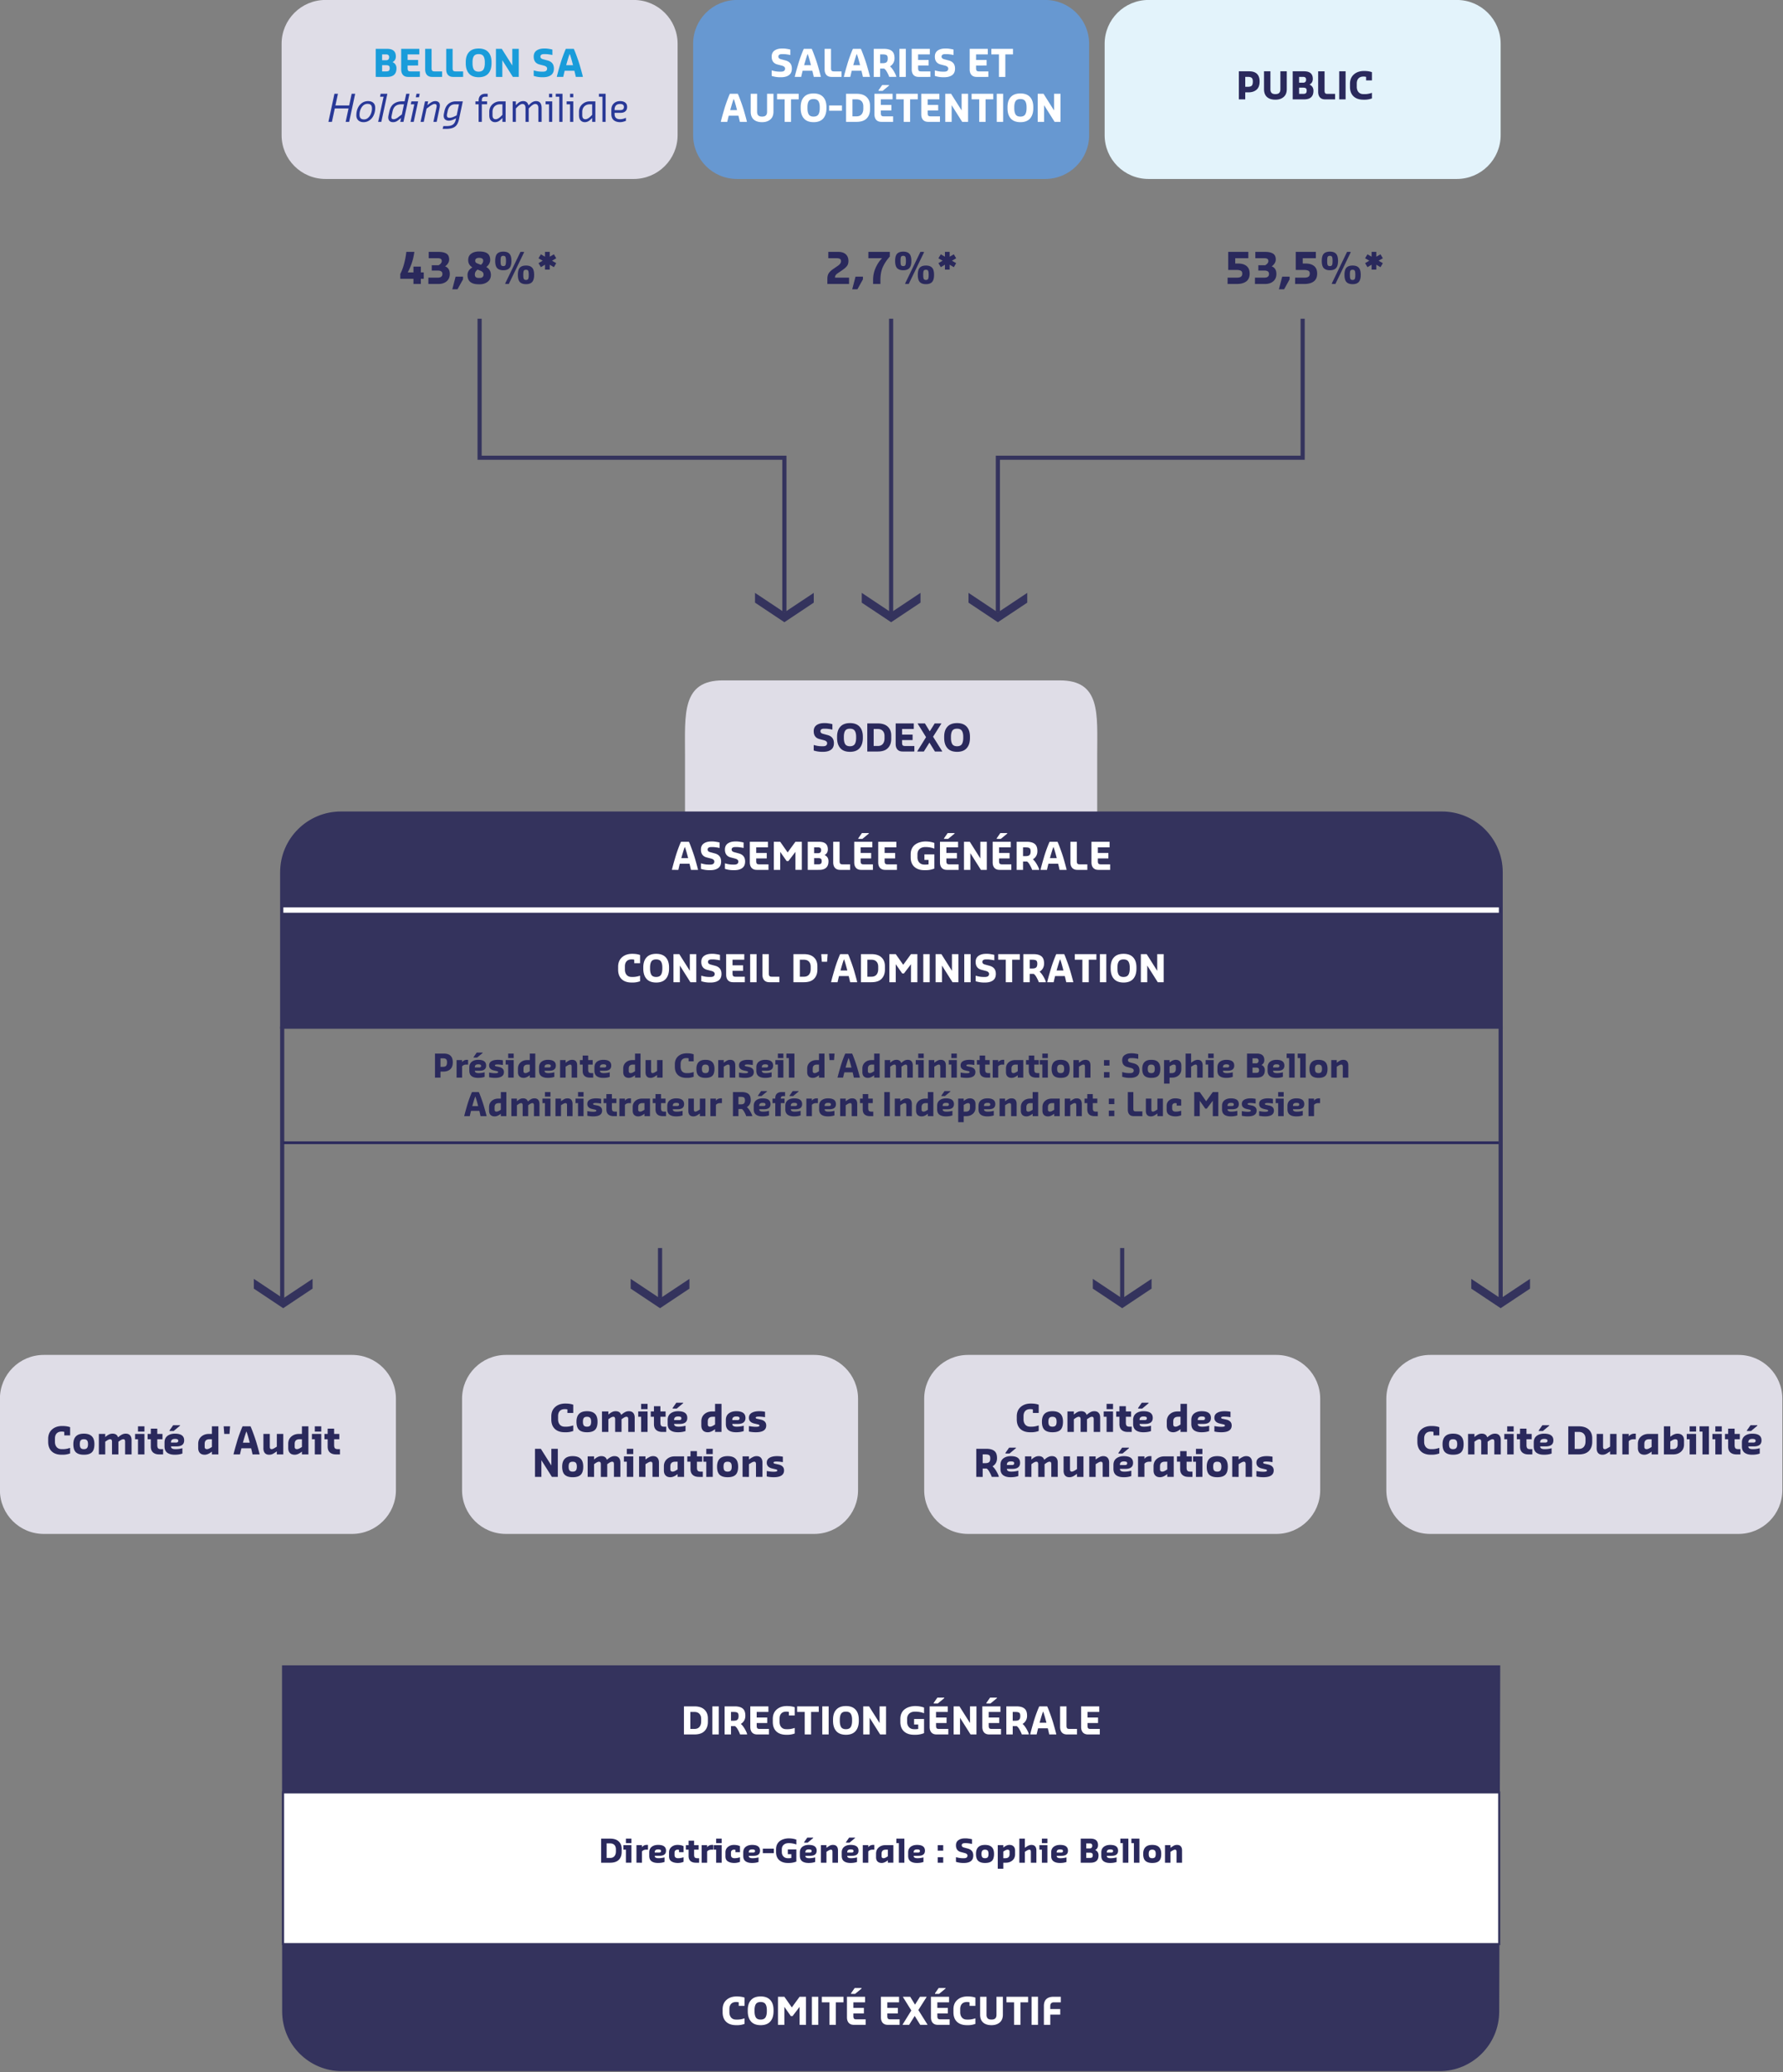 <?xml version="1.0" encoding="utf-8"?>
<svg xmlns="http://www.w3.org/2000/svg" width="444.349" height="516.365">
  <rect width="100%" height="100%" fill="#808080" stroke="none"/>
  <defs>
    <clipPath id="b" clipPathUnits="userSpaceOnUse">
      <path d="M0 0h566.93v538.583H0Z"/>
    </clipPath>
    <clipPath id="a" clipPathUnits="userSpaceOnUse">
      <path d="M103.947 673.56h585.825V117.494H103.947Z"/>
    </clipPath>
    <clipPath id="d" clipPathUnits="userSpaceOnUse">
      <path d="M0 0h566.93v538.583H0Z"/>
    </clipPath>
    <clipPath id="c" clipPathUnits="userSpaceOnUse">
      <path d="M103.947 673.56h585.825V117.494H103.947Z"/>
    </clipPath>
    <clipPath id="f" clipPathUnits="userSpaceOnUse">
      <path d="M0 0h566.93v538.583H0Z"/>
    </clipPath>
    <clipPath id="e" clipPathUnits="userSpaceOnUse">
      <path d="M103.947 673.56h585.825V117.494H103.947Z"/>
    </clipPath>
    <clipPath id="h" clipPathUnits="userSpaceOnUse">
      <path d="M0 0h566.93v538.583H0Z"/>
    </clipPath>
    <clipPath id="g" clipPathUnits="userSpaceOnUse">
      <path d="M103.947 673.56h585.825V117.494H103.947Z"/>
    </clipPath>
    <clipPath id="j" clipPathUnits="userSpaceOnUse">
      <path d="M0 0h566.93v538.583H0Z"/>
    </clipPath>
    <clipPath id="i" clipPathUnits="userSpaceOnUse">
      <path d="M103.947 673.56h585.825V117.494H103.947Z"/>
    </clipPath>
    <clipPath id="l" clipPathUnits="userSpaceOnUse">
      <path d="M0 0h566.93v538.583H0Z"/>
    </clipPath>
    <clipPath id="k" clipPathUnits="userSpaceOnUse">
      <path d="M103.947 673.56h585.825V117.494H103.947Z"/>
    </clipPath>
    <clipPath id="n" clipPathUnits="userSpaceOnUse">
      <path d="M0 0h566.93v538.583H0Z"/>
    </clipPath>
    <clipPath id="m" clipPathUnits="userSpaceOnUse">
      <path d="M103.947 673.56h585.825V117.494H103.947Z"/>
    </clipPath>
    <clipPath id="p" clipPathUnits="userSpaceOnUse">
      <path d="M0 0h566.93v538.583H0Z"/>
    </clipPath>
    <clipPath id="o" clipPathUnits="userSpaceOnUse">
      <path d="M103.947 673.56h585.825V117.494H103.947Z"/>
    </clipPath>
    <clipPath id="r" clipPathUnits="userSpaceOnUse">
      <path d="M0 0h566.93v538.583H0Z"/>
    </clipPath>
    <clipPath id="q" clipPathUnits="userSpaceOnUse">
      <path d="M103.947 673.56h585.825V117.494H103.947Z"/>
    </clipPath>
    <clipPath id="t" clipPathUnits="userSpaceOnUse">
      <path d="M0 0h566.93v538.583H0Z"/>
    </clipPath>
    <clipPath id="s" clipPathUnits="userSpaceOnUse">
      <path d="M103.947 673.56h585.825V117.494H103.947Z"/>
    </clipPath>
    <clipPath id="v" clipPathUnits="userSpaceOnUse">
      <path d="M0 0h566.93v538.583H0Z"/>
    </clipPath>
    <clipPath id="u" clipPathUnits="userSpaceOnUse">
      <path d="M103.947 673.56h585.825V117.494H103.947Z"/>
    </clipPath>
    <clipPath id="x" clipPathUnits="userSpaceOnUse">
      <path d="M0 0h566.93v538.583H0Z"/>
    </clipPath>
    <clipPath id="w" clipPathUnits="userSpaceOnUse">
      <path d="M103.947 673.56h585.825V117.494H103.947Z"/>
    </clipPath>
    <clipPath id="z" clipPathUnits="userSpaceOnUse">
      <path d="M0 0h566.93v538.583H0Z"/>
    </clipPath>
    <clipPath id="y" clipPathUnits="userSpaceOnUse">
      <path d="M103.947 673.56h585.825V117.494H103.947Z"/>
    </clipPath>
    <clipPath id="B" clipPathUnits="userSpaceOnUse">
      <path d="M0 0h566.93v538.583H0Z"/>
    </clipPath>
    <clipPath id="A" clipPathUnits="userSpaceOnUse">
      <path d="M103.947 673.56h585.825V117.494H103.947Z"/>
    </clipPath>
    <clipPath id="D" clipPathUnits="userSpaceOnUse">
      <path d="M0 0h566.93v538.583H0Z"/>
    </clipPath>
    <clipPath id="C" clipPathUnits="userSpaceOnUse">
      <path d="M103.947 673.56h585.825V117.494H103.947Z"/>
    </clipPath>
    <clipPath id="F" clipPathUnits="userSpaceOnUse">
      <path d="M0 0h566.93v538.583H0Z"/>
    </clipPath>
    <clipPath id="E" clipPathUnits="userSpaceOnUse">
      <path d="M103.947 673.56h585.825V117.494H103.947Z"/>
    </clipPath>
    <clipPath id="H" clipPathUnits="userSpaceOnUse">
      <path d="M0 0h566.93v538.583H0Z"/>
    </clipPath>
    <clipPath id="G" clipPathUnits="userSpaceOnUse">
      <path d="M103.947 673.56h585.825V117.494H103.947Z"/>
    </clipPath>
    <clipPath id="J" clipPathUnits="userSpaceOnUse">
      <path d="M0 0h566.93v538.583H0Z"/>
    </clipPath>
    <clipPath id="I" clipPathUnits="userSpaceOnUse">
      <path d="M103.947 673.56h585.825V117.494H103.947Z"/>
    </clipPath>
    <clipPath id="L" clipPathUnits="userSpaceOnUse">
      <path d="M0 0h566.93v538.583H0Z"/>
    </clipPath>
    <clipPath id="K" clipPathUnits="userSpaceOnUse">
      <path d="M103.947 673.56h585.825V117.494H103.947Z"/>
    </clipPath>
    <clipPath id="N" clipPathUnits="userSpaceOnUse">
      <path d="M0 0h566.93v538.583H0Z"/>
    </clipPath>
    <clipPath id="M" clipPathUnits="userSpaceOnUse">
      <path d="M103.947 673.56h585.825V117.494H103.947Z"/>
    </clipPath>
    <clipPath id="P" clipPathUnits="userSpaceOnUse">
      <path d="M0 0h566.93v538.583H0Z"/>
    </clipPath>
    <clipPath id="O" clipPathUnits="userSpaceOnUse">
      <path d="M103.947 673.56h585.825V117.494H103.947Z"/>
    </clipPath>
    <clipPath id="R" clipPathUnits="userSpaceOnUse">
      <path d="M0 0h566.93v538.583H0Z"/>
    </clipPath>
    <clipPath id="Q" clipPathUnits="userSpaceOnUse">
      <path d="M103.947 673.56h585.825V117.494H103.947Z"/>
    </clipPath>
    <clipPath id="T" clipPathUnits="userSpaceOnUse">
      <path d="M0 0h566.93v538.583H0Z"/>
    </clipPath>
    <clipPath id="S" clipPathUnits="userSpaceOnUse">
      <path d="M103.947 673.56h585.825V117.494H103.947Z"/>
    </clipPath>
    <clipPath id="V" clipPathUnits="userSpaceOnUse">
      <path d="M0 0h566.93v538.583H0Z"/>
    </clipPath>
    <clipPath id="U" clipPathUnits="userSpaceOnUse">
      <path d="M103.947 673.56h585.825V117.494H103.947Z"/>
    </clipPath>
    <clipPath id="X" clipPathUnits="userSpaceOnUse">
      <path d="M0 0h566.93v538.583H0Z"/>
    </clipPath>
    <clipPath id="W" clipPathUnits="userSpaceOnUse">
      <path d="M103.947 673.56h585.825V117.494H103.947Z"/>
    </clipPath>
    <clipPath id="Z" clipPathUnits="userSpaceOnUse">
      <path d="M0 0h566.93v538.583H0Z"/>
    </clipPath>
    <clipPath id="Y" clipPathUnits="userSpaceOnUse">
      <path d="M103.947 673.56h585.825V117.494H103.947Z"/>
    </clipPath>
    <clipPath id="ab" clipPathUnits="userSpaceOnUse">
      <path d="M0 0h566.93v538.583H0Z"/>
    </clipPath>
    <clipPath id="aa" clipPathUnits="userSpaceOnUse">
      <path d="M103.947 673.56h585.825V117.494H103.947Z"/>
    </clipPath>
    <clipPath id="ad" clipPathUnits="userSpaceOnUse">
      <path d="M0 0h566.93v538.583H0Z"/>
    </clipPath>
    <clipPath id="ac" clipPathUnits="userSpaceOnUse">
      <path d="M103.947 673.56h585.825V117.494H103.947Z"/>
    </clipPath>
    <clipPath id="ae" clipPathUnits="userSpaceOnUse">
      <path d="M-25.95 9.24H55.8v-24h-81.75z"/>
    </clipPath>
    <clipPath id="af" clipPathUnits="userSpaceOnUse">
      <path d="M-72.37 7.37h227.25v-20.25H-72.37Z"/>
    </clipPath>
    <clipPath id="ag" clipPathUnits="userSpaceOnUse">
      <path d="M-62.26 8.12h227.25v-21.75H-62.26Z"/>
    </clipPath>
    <clipPath id="ah" clipPathUnits="userSpaceOnUse">
      <path d="M-73.16 8.03h225v-24.75h-225z"/>
    </clipPath>
    <clipPath id="ai" clipPathUnits="userSpaceOnUse">
      <path d="M-80.67 5.51h225v-24.75h-225z"/>
    </clipPath>
  </defs>
  <g clip-path="url(#a)" transform="translate(-174.685 -137.474)">
    <path d="M333.182 219.81H233.74v-18.08c0-9.986-.835-18.08 9.15-18.08h81.25c9.986 0 9.04 8.094 9.04 18.08z" clip-path="url(#b)" style="fill:#dfdde7;fill-opacity:1;fill-rule:nonzero;stroke:none" transform="matrix(1.033 0 0 1.032 103.947 117.494)"/>
  </g>
  <g clip-path="url(#c)" transform="translate(-174.685 -137.474)">
    <path d="m264.8 164.882-7.088 4.724-7.086-4.724v-2.363l7.086 4.725 7.088-4.725z" clip-path="url(#d)" style="fill:#34335d;fill-opacity:1;fill-rule:nonzero;stroke:none" transform="matrix(1.033 0 0 1.032 103.947 117.494)"/>
  </g>
  <g clip-path="url(#e)" transform="translate(-174.685 -137.474)">
    <path d="m290.551 164.882-7.087 4.724-7.086-4.724v-2.363l7.086 4.725 7.087-4.725z" clip-path="url(#f)" style="fill:#34335d;fill-opacity:1;fill-rule:nonzero;stroke:none" transform="matrix(1.033 0 0 1.032 103.947 117.494)"/>
  </g>
  <g clip-path="url(#g)" transform="translate(-174.685 -137.474)">
    <path d="m316.303 164.882-7.087 4.724-7.086-4.724v-2.363l7.086 4.725 7.087-4.725z" clip-path="url(#h)" style="fill:#34335d;fill-opacity:1;fill-rule:nonzero;stroke:none" transform="matrix(1.033 0 0 1.032 103.947 117.494)"/>
  </g>
  <g clip-path="url(#i)" transform="translate(-174.685 -137.474)">
    <path d="M430.516 267.27H136.56v-37.287c0-7.828 6.346-14.173 14.173-14.173h265.61c7.827 0 14.173 6.345 14.173 14.173z" clip-path="url(#j)" style="fill:#34335d;fill-opacity:1;fill-rule:nonzero;stroke:none" transform="matrix(1.033 0 0 1.032 103.947 117.494)"/>
  </g>
  <g clip-path="url(#k)" transform="translate(-174.685 -137.474)">
    <path d="M430.516 267.27H136.56v-37.287c0-7.828 6.346-14.173 14.173-14.173h265.61c7.827 0 14.173 6.345 14.173 14.173z" clip-path="url(#l)" style="fill:none;stroke:#34335d;stroke-width:1;stroke-linecap:butt;stroke-linejoin:miter;stroke-miterlimit:10;stroke-dasharray:none;stroke-opacity:1" transform="matrix(1.033 0 0 1.032 103.947 117.494)"/>
  </g>
  <g clip-path="url(#m)" transform="translate(-174.685 -137.474)">
    <path d="M415.744 519.232H150.973c-7.828 0-14.174-6.346-14.174-14.174l-.032-83.313h293.395l-.245 83.313c0 7.828-6.345 14.174-14.173 14.174" clip-path="url(#n)" style="fill:#34335d;fill-opacity:1;fill-rule:nonzero;stroke:none" transform="matrix(1.033 0 0 1.032 103.947 117.494)"/>
  </g>
  <g clip-path="url(#o)" transform="translate(-174.685 -137.474)">
    <path d="M415.744 519.232H150.973c-7.828 0-14.174-6.346-14.174-14.174l-.032-83.313h293.395l-.245 83.313c0 7.828-6.345 14.174-14.173 14.174z" clip-path="url(#p)" style="fill:none;stroke:#34335d;stroke-width:.5;stroke-linecap:butt;stroke-linejoin:miter;stroke-miterlimit:10;stroke-dasharray:none;stroke-opacity:1" transform="matrix(1.033 0 0 1.032 103.947 117.494)"/>
  </g>
  <g clip-path="url(#q)" transform="translate(-174.685 -137.474)">
    <path d="M136.767 452.172h293.395v36.633H136.767Z" clip-path="url(#r)" style="fill:#fff;fill-opacity:1;fill-rule:nonzero;stroke:none" transform="matrix(1.033 0 0 1.032 103.947 117.494)"/>
  </g>
  <g clip-path="url(#s)" transform="translate(-174.685 -137.474)">
    <path d="M136.767 452.172h293.395v36.633H136.767Z" clip-path="url(#t)" style="fill:none;stroke:#34335d;stroke-width:.5;stroke-linecap:butt;stroke-linejoin:miter;stroke-miterlimit:10;stroke-dasharray:none;stroke-opacity:1" transform="matrix(1.033 0 0 1.032 103.947 117.494)"/>
  </g>
  <g clip-path="url(#u)" transform="translate(-174.685 -137.474)">
    <path d="m143.886 330.523-7.087 4.725-7.086-4.725v-2.362l7.086 4.725 7.087-4.725z" clip-path="url(#v)" style="fill:#34335d;fill-opacity:1;fill-rule:nonzero;stroke:none" transform="matrix(1.033 0 0 1.032 103.947 117.494)"/>
  </g>
  <g clip-path="url(#w)" transform="translate(-174.685 -137.474)">
    <path d="m437.603 330.523-7.088 4.725-7.086-4.725v-2.362l7.086 4.725 7.088-4.725z" clip-path="url(#x)" style="fill:#34335d;fill-opacity:1;fill-rule:nonzero;stroke:none" transform="matrix(1.033 0 0 1.032 103.947 117.494)"/>
  </g>
  <g clip-path="url(#y)" transform="translate(-174.685 -137.474)">
    <path d="M68.457 357.111v22.065c0 5.843 4.736 10.58 10.579 10.58h74.38c5.843 0 10.58-4.737 10.58-10.58v-22.065c0-5.843-4.737-10.58-10.58-10.58h-74.38c-5.843 0-10.58 4.737-10.58 10.58" clip-path="url(#z)" style="fill:#dfdde7;fill-opacity:1;fill-rule:nonzero;stroke:none" transform="matrix(1.033 0 0 1.032 103.947 117.494)"/>
  </g>
  <g clip-path="url(#A)" transform="translate(-174.685 -137.474)">
    <path d="M402.934 357.111v22.065c0 5.843 4.737 10.58 10.58 10.58h74.38c5.842 0 10.579-4.737 10.579-10.58v-22.065c0-5.843-4.737-10.58-10.58-10.58h-74.38c-5.842 0-10.579 4.737-10.579 10.58" clip-path="url(#B)" style="fill:#dfdde7;fill-opacity:1;fill-rule:nonzero;stroke:none" transform="matrix(1.033 0 0 1.032 103.947 117.494)"/>
  </g>
  <g clip-path="url(#C)" transform="translate(-174.685 -137.474)">
    <path d="M136.413 29.93v22.065c0 5.843 4.737 10.58 10.58 10.58h74.38c5.842 0 10.579-4.737 10.579-10.58V29.93c0-5.842-4.737-10.579-10.58-10.579h-74.38c-5.842 0-10.579 4.737-10.579 10.58" clip-path="url(#D)" style="fill:#dfdde7;fill-opacity:1;fill-rule:nonzero;stroke:none" transform="matrix(1.033 0 0 1.032 103.947 117.494)"/>
  </g>
  <g clip-path="url(#E)" transform="translate(-174.685 -137.474)">
    <path d="M334.977 29.93v22.065c0 5.843 4.737 10.58 10.58 10.58h74.38c5.842 0 10.579-4.737 10.579-10.58V29.93c0-5.842-4.737-10.579-10.58-10.579h-74.38c-5.842 0-10.579 4.737-10.579 10.58" clip-path="url(#F)" style="fill:#e3f3fb;fill-opacity:1;fill-rule:nonzero;stroke:none" transform="matrix(1.033 0 0 1.032 103.947 117.494)"/>
  </g>
  <g clip-path="url(#G)" transform="translate(-174.685 -137.474)">
    <path d="M235.695 29.93v22.065c0 5.843 4.737 10.58 10.58 10.58h74.38c5.842 0 10.579-4.737 10.579-10.58V29.93c0-5.842-4.737-10.579-10.58-10.579h-74.38c-5.842 0-10.579 4.737-10.579 10.58" clip-path="url(#H)" style="fill:#6798d1;fill-opacity:1;fill-rule:nonzero;stroke:none" transform="matrix(1.033 0 0 1.032 103.947 117.494)"/>
  </g>
  <g clip-path="url(#I)" transform="translate(-174.685 -137.474)">
    <path d="M184.183 96.32v33.57h73.53v37.354" clip-path="url(#J)" style="fill:none;stroke:#34335d;stroke-width:1;stroke-linecap:butt;stroke-linejoin:miter;stroke-miterlimit:10;stroke-dasharray:none;stroke-opacity:1" transform="matrix(1.033 0 0 1.032 103.947 117.494)"/>
  </g>
  <g clip-path="url(#K)" transform="translate(-174.685 -137.474)">
    <path d="M382.747 96.32v33.57h-73.53v37.354" clip-path="url(#L)" style="fill:none;stroke:#34335d;stroke-width:1;stroke-linecap:butt;stroke-linejoin:miter;stroke-miterlimit:10;stroke-dasharray:none;stroke-opacity:1" transform="matrix(1.033 0 0 1.032 103.947 117.494)"/>
  </g>
  <g clip-path="url(#M)" transform="translate(-174.685 -137.474)">
    <path d="M283.464 167.606V96.321" clip-path="url(#N)" style="fill:none;stroke:#34335d;stroke-width:1;stroke-linecap:butt;stroke-linejoin:miter;stroke-miterlimit:10;stroke-dasharray:none;stroke-opacity:1" transform="matrix(1.033 0 0 1.032 103.947 117.494)"/>
  </g>
  <g clip-path="url(#O)" transform="translate(-174.685 -137.474)">
    <path d="M136.56 267.27v65.616" clip-path="url(#P)" style="fill:none;stroke:#34335d;stroke-width:1;stroke-linecap:butt;stroke-linejoin:miter;stroke-miterlimit:10;stroke-dasharray:none;stroke-opacity:1" transform="matrix(1.033 0 0 1.032 103.947 117.494)"/>
  </g>
  <g clip-path="url(#Q)" transform="translate(-174.685 -137.474)">
    <path d="M430.516 267.27v65.616" clip-path="url(#R)" style="fill:none;stroke:#34335d;stroke-width:1;stroke-linecap:butt;stroke-linejoin:miter;stroke-miterlimit:10;stroke-dasharray:none;stroke-opacity:1" transform="matrix(1.033 0 0 1.032 103.947 117.494)"/>
  </g>
  <g clip-path="url(#S)" transform="translate(-174.685 -137.474)">
    <path d="m234.805 330.523-7.087 4.725-7.086-4.725v-2.362l7.086 4.725 7.087-4.725z" clip-path="url(#T)" style="fill:#34335d;fill-opacity:1;fill-rule:nonzero;stroke:none" transform="matrix(1.033 0 0 1.032 103.947 117.494)"/>
  </g>
  <g clip-path="url(#U)" transform="translate(-174.685 -137.474)">
    <path d="M179.949 357.111v22.065c0 5.843 4.737 10.58 10.58 10.58h74.38c5.842 0 10.579-4.737 10.579-10.58v-22.065c0-5.843-4.737-10.58-10.58-10.58h-74.38c-5.842 0-10.579 4.737-10.579 10.58" clip-path="url(#V)" style="fill:#dfdde7;fill-opacity:1;fill-rule:nonzero;stroke:none" transform="matrix(1.033 0 0 1.032 103.947 117.494)"/>
  </g>
  <g clip-path="url(#W)" transform="translate(-174.685 -137.474)">
    <path d="M227.718 320.73v12.156" clip-path="url(#X)" style="fill:none;stroke:#34335d;stroke-width:1;stroke-linecap:butt;stroke-linejoin:miter;stroke-miterlimit:10;stroke-dasharray:none;stroke-opacity:1" transform="matrix(1.033 0 0 1.032 103.947 117.494)"/>
  </g>
  <g clip-path="url(#Y)" transform="translate(-174.685 -137.474)">
    <path d="m346.297 330.523-7.087 4.725-7.086-4.725v-2.362l7.086 4.725 7.087-4.725z" clip-path="url(#Z)" style="fill:#34335d;fill-opacity:1;fill-rule:nonzero;stroke:none" transform="matrix(1.033 0 0 1.032 103.947 117.494)"/>
  </g>
  <g clip-path="url(#aa)" transform="translate(-174.685 -137.474)">
    <path d="M291.442 357.111v22.065c0 5.843 4.736 10.58 10.579 10.58h74.38c5.843 0 10.58-4.737 10.58-10.58v-22.065c0-5.843-4.737-10.58-10.58-10.58h-74.38c-5.843 0-10.58 4.737-10.58 10.58" clip-path="url(#ab)" style="fill:#dfdde7;fill-opacity:1;fill-rule:nonzero;stroke:none" transform="matrix(1.033 0 0 1.032 103.947 117.494)"/>
  </g>
  <g clip-path="url(#ac)" transform="translate(-174.685 -137.474)">
    <path d="M339.21 320.73v12.156" clip-path="url(#ad)" style="fill:none;stroke:#34335d;stroke-width:1;stroke-linecap:butt;stroke-linejoin:miter;stroke-miterlimit:10;stroke-dasharray:none;stroke-opacity:1" transform="matrix(1.033 0 0 1.032 103.947 117.494)"/>
  </g>
  <path d="M.55 0v-5.25h2.133q1.628.002 1.629 1.418 0 .74-.621 1.067.337.142.539.433.199.296.2.727Q4.428.002 2.682.001zm1.196-3.117h.761q.27 0 .41-.152.141-.15.141-.422-.001-.515-.55-.516h-.762Zm0 2.086h.761c.24 0 .41-.04.504-.129q.152-.128.153-.48-.002-.316-.153-.434-.153-.116-.504-.117h-.761ZM6.623.001q-.645 0-.984-.375-.329-.375-.328-1.043V-5.25h3.387v1.042H6.506v1.043h1.969v1.032H6.506v.492q0 .341.117.48.116.131.434.13h1.746V0Zm4.486 0q-.645 0-.985-.375-.329-.375-.328-1.043V-5.25h1.196v3.609q0 .341.117.48.115.131.433.13h1.418V0Zm3.934 0q-.645 0-.984-.375-.329-.375-.328-1.043V-5.25h1.195v3.609q0 .341.117.48.116.131.434.13h1.418V0Zm4.755.058q-1.197.001-1.804-.68-.611-.69-.61-1.921v-.223q-.001-1.217.61-1.875.607-.668 1.804-.668 1.182 0 1.793.668.609.659.61 1.875v.223q-.001 1.23-.61 1.921-.61.681-1.793.68m-.902-1.441q.257.398.89.398.643 0 .903-.398.256-.41.258-1.16v-.223q-.002-.727-.258-1.113-.26-.387-.902-.387-.635 0-.891.387-.246.387-.246 1.113v.223q0 .75.246 1.16M23.026 0v-5.25h1.09l1.97 3.117V-5.25h1.206V0h-1.101l-1.969-3.118V.001Zm8.538.058a5 5 0 0 1-1.477-.246v-1.02h.059q.714.224 1.418.223h.27q.76.001.761-.574 0-.386-.598-.55l-.82-.212q-1.09-.281-1.09-1.476 0-.76.54-1.137.537-.375 1.394-.375h.27q.267 0 .667.07.41.06.622.13v1.007h-.047a5 5 0 0 0-.61-.106 5 5 0 0 0-.633-.058h-.234q-.715.001-.715.469 0 .364.492.492l.82.222c.4.103.698.279.903.528q.304.377.305.996-.001.844-.551 1.23-.54.387-1.477.387zm2.848-.058v-.06a43 43 0 0 1 .597-2.179q.232-.818.574-1.746.351-.936.516-1.265h1.477q.161.317.504 1.253.351.94.597 1.758.41 1.398.598 2.18V0h-1.313a38 38 0 0 0-.27-1.149h-1.816q-.2.823-.27 1.149zm2.402-4.29q-.211.494-.656 2.098h1.277q-.411-1.615-.621-2.098m0 0" aria-label="BELLON SA" style="fill:#199cda;fill-opacity:1;fill-rule:nonzero;stroke:none" transform="matrix(1.333 0 0 1.333 92.902 19.166)"/>
  <path d="m.188 0 1.125-5.25h.657L1.5-3.06h2.567l.47-2.191h.655L4.067 0h-.656l.54-2.508H1.383L.844 0ZM6.76.058c-.408 0-.736-.11-.985-.34q-.364-.35-.363-.949c0-.474.085-.914.258-1.312q.268-.607.773-.973.501-.361 1.16-.363.642.001.985.328.351.318.351.961-.001.68-.257 1.277a2.3 2.3 0 0 1-.762.985 1.86 1.86 0 0 1-1.16.386m.093-.515q.421.001.762-.305.352-.316.528-.773a2.6 2.6 0 0 0 .187-.95q0-.465-.2-.667-.187-.211-.644-.211-.645.001-1.066.62-.412.625-.41 1.407-.002.448.199.668.21.21.644.21M9.484 0l1.02-4.7h-.656l.105-.55h1.254L10.082 0zm2.792.058q-.434.002-.668-.234-.236-.246-.234-.668 0-.163.117-.691l.082-.375c.14-.662.413-1.149.82-1.453.414-.31.92-.47 1.524-.47h.516l.304-1.417h.61L14.222 0h-.598l.152-.727-.351.282q-.296.247-.551.375a1.34 1.34 0 0 1-.598.128m.118-.55q.174.001.375-.094.21-.093.328-.176.115-.08.328-.258l.492-.363.398-1.898h-.504q-.68.001-1.09.328-.4.317-.55 1.043l-.082.375q-.119.54-.117.633-.002.223.093.316.105.095.329.094m4.13-4.102.13-.656h.597l-.129.656zM15.54 0l.703-3.281h-.656l.117-.551h1.254L16.138 0Zm1.875 0 .832-3.832h.586l-.14.715.34-.27a3 3 0 0 1 .597-.375q.255-.116.55-.117.396 0 .622.21.22.203.222.587 0 .26-.058.515L20.426 0h-.609l.551-2.567q.058-.28.059-.363-.001-.22-.094-.316-.096-.094-.316-.094-.167 0-.399.129-.237.12-.351.2-.12.083-.375.28l-.352.258L18.013 0Zm4.125 1.312.14-.527h.633q.772 0 1.149-.281.386-.272.527-.89l.059-.282q-.06.035-.27.14-.598.307-1.078.305a1.07 1.07 0 0 1-.691-.222q-.271-.235-.27-.727-.001-.151.059-.434l.082-.386q.197-.915.75-1.371c.366-.31.835-.47 1.406-.47h1.277L24.61-.515q-.225 1.043-.773 1.43-.54.397-1.688.398zm1.29-2.074q.513 0 1.335-.457l.434-2.062h-.692q-.61.001-.949.328-.342.33-.48.96l-.083.387a2 2 0 0 0-.058.352q0 .272.117.387.115.105.375.105m0 0" aria-label="Holding" style="fill:#283897;fill-opacity:1;fill-rule:nonzero;stroke:none" transform="matrix(1.333 0 0 1.333 81.595 30.366)"/>
  <path d="M2.684 0v-3.281h-.598v-.551h.598v-.152q-.002-.608.34-.938.338-.327.914-.328h.433v.55h-.433q-.366 0-.516.165-.14.165-.14.55v.153h.984v.55H3.28V0Zm3.079.058Q5.28.06 4.978-.27c-.206-.216-.305-.545-.305-.984v-.61q0-.865.598-1.417.606-.55 1.43-.551h1.03V0h-.597v-.715l-.281.27q-.505.504-1.09.503M6.91-1.09l.223-.223V-3.28H6.7q-.634 0-1.031.386-.387.389-.387 1.032v.609q-.001.764.586.762.445 0 1.043-.598M9.05 0v-3.832h.597v.715l.282-.27q.492-.492 1.09-.492.782 0 .972.762h.059l.281-.27q.528-.492 1.09-.492c.694 0 1.043.44 1.043 1.312V0h-.61v-2.567q0-.773-.597-.773-.378.001-.985.61l-.222.222V0h-.598v-2.567q0-.773-.597-.773-.387.001-.985.61l-.223.222V0Zm6.797-4.594v-.656h.597v.656zm0 4.594v-3.281h-.645v-.551h1.242V0Zm1.919 0v-4.7h-.657v-.55h1.254V0Zm2.015-4.594v-.656h.598v.656zm0 4.594v-3.281h-.644v-.551h1.242V0Zm2.76.058q-.482.001-.785-.328-.306-.325-.305-.984v-.61q0-.865.598-1.417.607-.55 1.43-.551h1.03V0h-.597v-.715l-.281.27q-.505.504-1.09.503m1.148-1.148.223-.223V-3.28h-.433q-.634 0-1.032.386-.386.389-.386 1.032v.609q-.002.764.586.762.444 0 1.042-.598M25.83 0v-4.7h-.657v-.55h1.254V0Zm3.304.058q-.738.001-1.195-.375-.448-.386-.446-1.16v-.761q0-.76.457-1.196.456-.445 1.184-.445.597 0 .95.27.361.271.362.82 0 .519-.316.808-.318.294-.89.293h-1.137v.211q-.001.985 1.03.985.527 0 1.032-.246h.059v.55a5 5 0 0 1-.493.164q-.316.08-.597.082m-1.031-2.296v.046h.972q.431 0 .598-.14.176-.15.176-.457-.001-.55-.715-.55-1.032.001-1.031 1.1m0 0" aria-label="familiale" style="fill:#283897;fill-opacity:1;fill-rule:nonzero;stroke:none" transform="matrix(1.333 0 0 1.333 115.702 30.366)"/>
  <path d="M1.864.06A5 5 0 0 1 .387-.188v-1.02h.059q.713.224 1.418.223h.27q.76.001.76-.574 0-.386-.597-.55l-.82-.212Q.387-2.6.387-3.796q0-.76.54-1.137.536-.375 1.394-.375h.27q.267 0 .667.07.41.06.621.13v1.007h-.047a5 5 0 0 0-.609-.106 5 5 0 0 0-.633-.058h-.234q-.716.001-.715.469 0 .364.492.492l.82.222q.597.155.903.528.304.377.305.996-.001.844-.551 1.23Q3.07.06 2.133.06ZM4.708 0v-.058q.185-.782.598-2.18.232-.818.574-1.746.351-.936.516-1.265h1.476q.163.317.504 1.253.352.94.598 1.758.408 1.398.598 2.18V0H8.259a38 38 0 0 0-.27-1.149H6.174c-.135.548-.222.932-.27 1.149Zm2.403-4.289q-.21.494-.657 2.098h1.278c-.276-1.078-.48-1.775-.621-2.098m4.488 4.29q-.646 0-.984-.375-.33-.375-.329-1.043V-5.25h1.196v3.609q0 .341.117.48.116.131.434.13h1.418V0Zm2.294 0v-.06q.184-.78.598-2.179.232-.818.574-1.746.35-.936.515-1.265h1.477q.161.317.504 1.253.352.94.598 1.758.408 1.398.597 2.18V0h-1.312a38 38 0 0 0-.27-1.149h-1.816q-.201.823-.27 1.149zm2.402-4.29q-.211.494-.656 2.098h1.277q-.411-1.615-.62-2.098m3.176 4.29v-5.25h1.91q.973.001 1.465.398.503.388.504 1.348 0 1.008-.844 1.535.374.307.75.96.375.66.422.95V0h-1.312q-.097-.317-.387-.844-.283-.538-.574-.715h-.739V0Zm1.195-2.567h.493c.334 0 .574-.064.714-.2q.211-.196.211-.679 0-.466-.199-.61-.201-.15-.726-.152h-.493ZM24.273.001v-5.25h1.195V0Zm3.61 0q-.647 0-.985-.375-.329-.375-.328-1.043V-5.25h3.386v1.042h-2.191v1.043h1.969v1.032h-1.969v.492q0 .341.117.48.116.131.434.13h1.746V0Zm4.487.058a5 5 0 0 1-1.476-.246v-1.02h.059q.713.224 1.417.223h.27q.761.001.762-.574 0-.386-.598-.55l-.82-.212q-1.09-.281-1.09-1.476 0-.76.539-1.137.536-.375 1.395-.375h.269q.268 0 .668.07.409.06.621.13v1.007h-.047a5 5 0 0 0-.61-.106 5 5 0 0 0-.632-.058h-.234q-.716.001-.715.469 0 .364.492.492l.82.222q.597.155.903.528.303.377.304.996 0 .844-.55 1.23-.54.387-1.477.387zm6.35-.058q-.648 0-.985-.375-.329-.375-.328-1.043V-5.25h3.386v1.042h-2.191v1.043h1.969v1.032H38.6v.492q0 .341.118.48.116.131.434.13h1.746V0Zm4.156 0v-4.208h-1.418v-1.042h4.043v1.042h-1.43V.001Zm0 0" aria-label="SALARIES ET" style="fill:#fff;fill-opacity:1;fill-rule:nonzero;stroke:none" transform="matrix(1.333 0 0 1.333 191.795 19.166)"/>
  <path d="M.222 0V-.06Q.406-.84.82-2.239q.232-.817.574-1.745.35-.936.515-1.266h1.477q.161.317.504 1.254.352.94.598 1.758.408 1.397.597 2.18V0H3.773a38 38 0 0 0-.27-1.149H1.687Q1.486-.326 1.417 0Zm2.402-4.29q-.211.495-.656 2.098h1.277q-.411-1.615-.62-2.097M7.933.059q-1.01 0-1.57-.492Q5.8-.935 5.8-1.91v-3.34h1.195v3.363q0 .458.223.68.22.224.703.223.492 0 .715-.223.222-.221.223-.68V-5.25h1.195v3.34q0 .962-.586 1.465c-.393.337-.902.503-1.535.503M12.146 0v-4.207h-1.418V-5.25h4.043v1.043h-1.43V0Zm5.414.058q-1.197.001-1.805-.68-.61-.69-.61-1.921v-.223q0-1.216.61-1.875.608-.668 1.805-.668 1.182 0 1.793.668.608.66.61 1.875v.223q-.002 1.231-.61 1.922-.61.68-1.793.68m-.902-1.44q.256.398.89.398.643 0 .902-.399.257-.409.258-1.16v-.223q-.002-.725-.258-1.113-.259-.387-.902-.387-.634 0-.89.387-.247.388-.247 1.113v.223q0 .751.246 1.16m3.802-.692v-.985h2.403v.985zM23.63 0v-5.25h1.957q1.23.001 1.875.61.643.61.645 1.628v.656q0 1.081-.633 1.723Q26.852 0 25.587 0zm1.195-1.031h.762q.607.002.938-.375.326-.387.328-1.055v-.434q-.002-.619-.328-.96-.331-.352-.938-.352h-.762Zm5.423 1.03c-.43 0-.758-.122-.984-.374q-.329-.375-.328-1.043V-5.25h3.387v1.043H30.13v1.043H32.1v1.031H30.13v.492q0 .342.117.48.116.132.434.13h1.746v1.03Zm1.418-6.784-1.207.996h-.761v-.117l.68-.973h1.288zM34.408 0v-4.207h-1.417V-5.25h4.042v1.043h-1.43V0ZM39 0q-.645.002-.984-.375-.329-.375-.328-1.043V-5.25h3.387v1.043h-2.192v1.043h1.969v1.031h-1.969v.492q0 .342.117.48.116.132.434.13h1.746v1.03Zm3.173 0v-5.25h1.09l1.969 3.117V-5.25h1.207V0h-1.102l-1.969-3.117V0Zm6.346 0v-4.207H47.1V-5.25h4.043v1.043h-1.43V0Zm3.281 0v-5.25h1.195V0Zm4.427.058q-1.197.001-1.805-.68-.61-.69-.61-1.921v-.223q0-1.216.61-1.875.608-.668 1.805-.668 1.182 0 1.793.668.608.66.61 1.875v.223c0 .82-.206 1.462-.61 1.922q-.61.68-1.793.68m-.902-1.44q.256.398.89.398.643 0 .902-.399.257-.409.258-1.16v-.223q-.002-.725-.258-1.113-.259-.387-.902-.387-.634 0-.89.387-.247.388-.247 1.113v.223q0 .751.247 1.16M59.454 0v-5.25h1.09l1.969 3.117V-5.25h1.207V0h-1.102L60.65-3.117V0Zm0 0" style="fill:#fff;fill-opacity:1;fill-rule:nonzero;stroke:none" transform="matrix(1.333 0 0 1.333 179.355 30.366)" aria-label="AUTO-DTENTION"/>
  <path d="M.55-.001v-5.25h1.91q1.968.001 1.968 1.91-.001 1.044-.574 1.535-.577.492-1.5.492h-.61V0zm1.195-2.356h.492q.502.002.715-.199.21-.21.21-.785 0-.503-.21-.68-.202-.186-.715-.187h-.492ZM7.387.057q-1.01 0-1.57-.492-.563-.501-.563-1.476v-3.34H6.45v3.363q0 .458.222.68.22.223.704.222.491 0 .714-.222t.223-.68v-3.363h1.195v3.34q0 .962-.586 1.464-.587.505-1.535.504M10.616 0v-5.25h2.133q1.627.001 1.628 1.418c0 .492-.208.85-.62 1.066q.337.142.538.434.199.296.2.726 0 1.608-1.746 1.606zm1.195-3.117h.762q.268 0 .41-.153.14-.15.14-.422 0-.514-.55-.515h-.762zm0 2.085h.762c.24 0 .41-.04.504-.128q.151-.129.152-.48-.002-.317-.152-.434-.154-.117-.504-.118h-.762zM16.69 0q-.646.002-.984-.375-.33-.375-.329-1.043v-3.832h1.196v3.61q0 .34.117.48.116.13.434.128h1.418V0zm2.622 0v-5.25h1.195v5.25zm4.535.058q-1.184.001-1.851-.62-.669-.634-.668-1.794v-.539q-.001-1.124.726-1.77.725-.642 1.899-.644.9.001 1.476.223v1.535h-1.09v-.656a1.8 1.8 0 0 0-.492-.059q-.611 0-.937.352-.317.342-.317.96v.598q0 .61.328.996.338.377.926.375h.328q.27 0 .633-.07.375-.08.563-.152h.058v1.02q-.142.07-.55.163a4 4 0 0 1-.704.082zm0 0" aria-label="PUBLIC" style="fill:#2a295c;fill-opacity:1;fill-rule:nonzero;stroke:none" transform="matrix(1.333 0 0 1.333 308.008 24.766)"/>
  <path d="M2.835-.001v-.973H.374v-.902q.444-.879.738-2.004.291-1.136.387-2.121h1.5a10.9 10.9 0 0 1-1.242 3.843h1.078v-1.09h1.383v1.09h.539v1.184h-.54V0zm2.786 0v-1.184h1.758q.866.002.867-.691 0-.633-.867-.633H6.254v-.996h1.289q.585-.352.586-.774-.001-.303-.2-.421-.189-.117-.55-.118H5.69V-6h1.817q.957 0 1.476.316.528.317.528 1.125-.001.33-.2.668a1.9 1.9 0 0 1-.562.598q.879.329.879 1.418 0 .88-.598 1.383-.588.492-1.523.492zm4.474.996.62-2.367H12.1v.504L11.067.995zm4.942-.938Q12.938.06 12.94-1.689q0-.748.68-1.254l.223-.164q-.774-.465-.774-1.37 0-.784.563-1.184.571-.41 1.406-.41h.176q.959 0 1.465.374.503.377.504 1.22-.001.317-.164.644-.167.316-.399.515l-.164.153q.854.483.855 1.476-.002.81-.609 1.278-.61.469-1.488.468zm.422-3.632.164-.176a.86.86 0 0 0 .246-.633.42.42 0 0 0-.187-.363.8.8 0 0 0-.47-.13h-.175a.8.8 0 0 0-.469.13.42.42 0 0 0-.187.363q0 .152.035.258a.37.37 0 0 0 .152.176q.114.07.176.093.056.027.258.106zm-.422 2.449h.176q.338.001.527-.164.199-.162.2-.47a.7.7 0 0 0-.06-.292.5.5 0 0 0-.175-.223 1.5 1.5 0 0 0-.21-.14 5 5 0 0 0-.282-.118l-.41-.164-.246.258a1 1 0 0 0-.246.68q-.002.633.726.633m4.966 1.125v-.13L22.839-6h.656v.129L20.66-.002zm-.363-2.567q-.788 0-1.16-.398-.365-.397-.364-1.336 0-.96.363-1.348.374-.396 1.16-.398.773.002 1.137.398.375.4.375 1.348 0 .927-.375 1.336-.363.399-1.136.398m0-.773q.29 0 .386-.188.106-.198.106-.773 0-.585-.106-.773-.096-.187-.386-.188-.317.001-.422.188-.096.188-.094.773-.001.576.094.773.105.188.422.188M23.882.034q-.787 0-1.16-.399-.365-.408-.364-1.335-.001-.96.364-1.348.373-.397 1.16-.399.772.002 1.137.399.374.388.375 1.348 0 .927-.375 1.335-.365.4-1.137.399m0-.785q.291 0 .398-.188.106-.185.106-.761 0-.585-.106-.774-.107-.186-.398-.187-.317.001-.422.187-.096.189-.094.774 0 .575.106.761.104.189.41.188M27.43-3.6l-.774.457-.445-.75.785-.457-.785-.457.445-.738.774.445V-6h.879v.902l.785-.445.433.738-.785.457.785.457-.433.75-.785-.457v.914h-.88zm0 0" aria-label="43,8%*" style="fill:#2a295c;fill-opacity:1;fill-rule:nonzero;stroke:none" transform="matrix(1.333 0 0 1.333 99.262 70.766)"/>
  <path d="M.446-.001V-.94Q.444-1.558.681-1.97q.246-.408.879-.844l.82-.562q.62-.422.62-.88 0-.315-.198-.433-.19-.128-.668-.129H.622V-6h1.875q.89.001 1.383.445.502.448.504 1.242c0 .229-.03.428-.082.598a1.4 1.4 0 0 1-.293.48q-.21.224-.387.364a10 10 0 0 1-.55.398l-.692.469q-.505.341-.504.75v.07H4.5V0zm4.647.996.62-2.367h1.384v.504L6.065.995zm3.902-.996v-.75q-.002-1.205.48-2.274.479-1.076 1.208-1.793H8.116V-6h4.008v.867q-.856.962-1.313 1.98-.446 1.01-.445 2.403v.75zm6.009 0v-.13L17.84-6h.656v.129L15.66-.002zm-.363-2.567q-.788 0-1.16-.398-.365-.397-.364-1.336 0-.96.363-1.348.374-.396 1.16-.398.773.002 1.137.398.375.4.375 1.348 0 .927-.375 1.336-.363.399-1.136.398m0-.773q.29 0 .386-.188.106-.198.106-.773 0-.585-.106-.773-.096-.187-.386-.188-.317.001-.422.188-.096.188-.094.773-.001.576.094.773.104.188.422.188M18.883.034q-.787 0-1.16-.399-.365-.408-.364-1.335-.001-.96.364-1.348.373-.397 1.16-.399.772.002 1.137.399.374.388.375 1.348 0 .927-.375 1.335-.365.4-1.137.399m0-.785q.291 0 .398-.188.106-.185.106-.761 0-.585-.106-.774-.107-.186-.398-.187-.317.001-.422.187-.096.189-.094.774 0 .575.106.761.104.189.41.188M22.43-3.6l-.774.457-.445-.75.785-.457-.785-.457.445-.738.774.445V-6h.879v.902l.785-.445.433.738-.785.457.785.457-.433.75-.785-.457v.914h-.88zm0 0" aria-label="2,7%*" style="fill:#2a295c;fill-opacity:1;fill-rule:nonzero;stroke:none" transform="matrix(1.333 0 0 1.333 205.595 70.766)"/>
  <path d="M.503-.001v-1.184h1.746q.492.001.738-.164.256-.174.258-.586 0-.42-.281-.55-.283-.141-.832-.141H.62v-3.375h3.762v1.183h-2.45v.996h.54q1.02.002 1.582.47c.38.304.574.778.574 1.417Q4.626-.95 3.983-.47 3.34 0 2.25-.001zm5.118 0v-1.184H7.38q.866.002.867-.691 0-.633-.867-.633H6.254v-.996h1.289q.585-.352.586-.774-.001-.303-.2-.421-.189-.117-.55-.118H5.69V-6h1.817q.957 0 1.476.316.528.317.528 1.125-.001.33-.2.668a1.9 1.9 0 0 1-.562.598q.879.329.879 1.418 0 .88-.598 1.383-.588.492-1.523.492zm4.474.996.62-2.367H12.1v.504L11.067.995zm3.032-.996v-1.184h1.746q.492.001.738-.164.257-.174.258-.586 0-.42-.281-.55-.282-.141-.832-.141h-1.512v-3.375h3.762v1.183h-2.45v.996h.54q1.02.002 1.582.47c.38.304.574.778.574 1.417q-.002.985-.645 1.465-.644.47-1.734.469zm6.876 0v-.13L22.839-6h.656v.129L20.66-.002zm-.363-2.567q-.788 0-1.16-.398-.365-.397-.364-1.336 0-.96.363-1.348.375-.396 1.16-.398.773.002 1.137.398.375.4.375 1.348 0 .927-.375 1.336-.363.399-1.136.398m0-.773q.29 0 .386-.188.105-.198.106-.773 0-.585-.106-.773-.096-.187-.386-.188-.317.001-.422.188-.096.188-.094.773-.001.576.094.773.104.188.422.188M23.882.034q-.787 0-1.16-.399-.365-.408-.364-1.335-.001-.96.364-1.348.373-.397 1.16-.399.772.002 1.137.399.374.388.375 1.348 0 .927-.375 1.335-.365.4-1.137.399m0-.785q.291 0 .398-.188.105-.185.106-.761 0-.585-.106-.774-.107-.186-.398-.187-.317.001-.422.187-.096.189-.094.774 0 .575.106.761.104.189.41.188M27.43-3.6l-.774.457-.445-.75.785-.457-.785-.457.445-.738.774.445V-6h.879v.902l.785-.445.433.738-.785.457.785.457-.433.75-.785-.457v.914h-.88zm0 0" aria-label="53,5%*" style="fill:#2a295c;fill-opacity:1;fill-rule:nonzero;stroke:none" transform="matrix(1.333 0 0 1.333 305.262 70.766)"/>
  <path d="M1.864.058A5 5 0 0 1 .387-.188v-1.02h.059q.714.224 1.418.223h.27q.76.001.761-.574 0-.386-.597-.55l-.82-.212Q.387-2.602.387-3.797q-.001-.76.538-1.137.538-.374 1.395-.375h.27q.266 0 .668.07.409.06.62.13v1.007h-.046a5 5 0 0 0-.61-.105 5 5 0 0 0-.632-.059h-.235q-.715.001-.715.469 0 .364.493.492l.82.223q.596.153.902.527.304.377.305.996-.001.844-.55 1.23-.541.387-1.477.387zm5.306 0Q5.973.06 5.365-.622q-.61-.69-.61-1.921v-.223q0-1.217.61-1.875.608-.668 1.805-.668 1.181 0 1.793.668.608.659.609 1.875v.223q-.001 1.231-.61 1.922-.61.68-1.792.68m-.903-1.441c.17.266.47.398.89.398q.644 0 .903-.398.256-.41.258-1.16v-.223q-.002-.725-.258-1.113-.26-.387-.902-.387-.634 0-.89.387-.247.388-.247 1.113v.223q0 .75.246 1.16M10.401 0v-5.25h1.957q1.23.002 1.875.609.644.61.645 1.629v.656q0 1.08-.633 1.723Q13.623 0 12.358 0zm1.195-1.032h.762q.607.002.938-.375c.216-.257.328-.609.328-1.054v-.434q-.002-.619-.328-.96-.331-.352-.938-.352h-.762zM17.02 0q-.646.002-.984-.375-.329-.375-.328-1.043V-5.25h3.386v1.043h-2.19v1.043h1.968v1.03h-1.969v.493q0 .341.117.48.116.131.434.13h1.746v1.03zm2.74 0V-.06l1.628-2.625-1.558-2.508v-.058h1.347l.903 1.476.926-1.476h1.23v.058L22.7-2.766l1.7 2.707V0H23.05l-1.03-1.664L20.976 0Zm7.432.058q-1.197.001-1.805-.68-.61-.69-.609-1.921v-.223q-.001-1.217.61-1.875.607-.668 1.804-.668 1.182 0 1.793.668c.404.44.61 1.063.61 1.875v.223q-.002 1.231-.61 1.922-.61.68-1.793.68m-.902-1.441q.257.398.89.398.643 0 .903-.398.257-.41.258-1.16v-.223q-.002-.725-.258-1.113-.26-.387-.903-.387-.633 0-.89.387-.246.388-.246 1.113v.223q0 .75.246 1.16m0 0" aria-label="SODEXO" clip-path="url(#ae)" style="fill:#2a295c;fill-opacity:1;fill-rule:nonzero;stroke:none" transform="matrix(1.333 0 0 1.333 202.275 187.273)"/>
  <path d="M.221-.001V-.06Q.406-.842.82-2.24q.232-.817.574-1.746c.235-.624.404-1.046.516-1.265h1.476q.163.316.504 1.254.352.94.598 1.757.409 1.398.598 2.18V0H3.772a38 38 0 0 0-.27-1.149H1.687c-.135.548-.222.932-.27 1.149Zm2.403-4.29q-.212.494-.657 2.098h1.278c-.276-1.078-.48-1.775-.621-2.097M7.112.058a5 5 0 0 1-1.477-.246v-1.02h.059q.714.224 1.418.223h.27q.76.001.761-.574 0-.386-.597-.55l-.82-.212q-1.09-.281-1.09-1.476-.001-.76.538-1.137.538-.374 1.395-.375h.27q.267 0 .667.07.41.06.622.13v1.007H9.08a5 5 0 0 0-.61-.105 5 5 0 0 0-.632-.059h-.235q-.715.001-.715.469 0 .364.492.492l.82.223c.4.102.698.278.903.527q.304.377.305.996-.001.844-.551 1.23-.54.387-1.477.387zm4.488 0a5 5 0 0 1-1.476-.246v-1.02h.058q.714.224 1.418.223h.27q.76.001.761-.574 0-.386-.597-.55l-.82-.212q-1.09-.281-1.09-1.476-.001-.76.539-1.137.537-.374 1.394-.375h.27q.267 0 .668.07.409.06.62.13v1.007h-.046a5 5 0 0 0-.61-.105 5 5 0 0 0-.632-.059h-.235q-.715.001-.714.469 0 .364.492.492l.82.223c.399.102.697.278.902.527q.305.377.305.996 0 .844-.55 1.23-.541.387-1.477.387zM16.09 0q-.647.002-.985-.375-.329-.375-.328-1.043v-3.832h3.387v1.043H15.97v1.043h1.97v1.03h-1.97v.493q-.001.342.118.48.115.131.433.13h1.746v1.03zm3.172 0v-5.25h1.196L21.85-3.26l1.453-1.992H24.5v5.25h-1.196v-3.364l-1.312 1.723h-.328l-1.207-1.723V0zm6.343 0v-5.25h2.133q1.628.001 1.629 1.418c0 .492-.208.85-.621 1.066q.337.142.539.434.199.296.199.726 0 1.608-1.746 1.606zM26.8-3.118h.762q.27 0 .41-.153.14-.15.14-.422 0-.514-.55-.515H26.8zm0 2.085h.762c.24 0 .41-.04.504-.128q.151-.129.152-.48-.001-.317-.152-.434-.153-.117-.504-.118H26.8zM31.677 0q-.645.002-.984-.375-.329-.375-.328-1.043v-3.832h1.195v3.61q0 .34.117.48.117.13.434.128h1.418V0zm3.932 0q-.646.002-.984-.375-.329-.375-.328-1.043v-3.832h3.386v1.043h-2.191v1.043h1.969v1.03h-1.97v.493q0 .342.118.48.116.131.434.13h1.746v1.03zm1.418-6.785-1.207.996h-.762v-.118l.68-.972h1.289zm3.07 6.785q-.645.002-.984-.375-.329-.375-.328-1.043v-3.832h3.387v1.043H39.98v1.043h1.969v1.03H39.98v.493q0 .342.117.48.116.131.434.13h1.746v1.03zm7.322.058q-1.186.001-1.875-.62-.693-.634-.692-1.794v-.539q-.001-.606.223-1.078.22-.466.61-.75.396-.291.89-.434a3.7 3.7 0 0 1 1.066-.152q.889 0 1.64.281v1.043h-.058q-.715-.28-1.629-.28-.681.001-1.078.362-.399.366-.398 1.008v.54q0 .61.351.995.36.377.95.375h.28q.234.001.493-.047v-.832h-.773v-1.03h1.863v2.648A4.3 4.3 0 0 1 47.7.057zM51.64 0q-.646.002-.984-.375-.329-.375-.328-1.043v-3.832h3.386v1.043h-2.19v1.043h1.968v1.03h-1.969v.493q0 .342.117.48.116.131.434.13h1.746v1.03zm1.418-6.785-1.207.996h-.762v-.118l.68-.972h1.29zm1.758 6.785v-5.25h1.09l1.969 3.117v-3.117h1.207v5.25H57.98l-1.969-3.117v3.117zm6.674 0q-.645.002-.985-.375-.329-.375-.328-1.043v-3.832h3.387v1.043h-2.191v1.043h1.968v1.03h-1.968v.493q0 .342.117.48.116.131.433.13h1.747v1.03zm1.418-6.785L61.7-5.79h-.762v-.118l.68-.972h1.289zm1.755 6.785v-5.25h1.91q.972.002 1.465.398c.334.258.504.71.504 1.348 0 .674-.282 1.183-.844 1.535q.373.307.75.96.374.66.422.95V0h-1.313q-.096-.316-.386-.844c-.188-.357-.381-.598-.575-.715h-.738V0zm1.195-2.567h.492q.502.002.715-.199.21-.197.211-.68 0-.467-.2-.609-.2-.151-.726-.152h-.492zM69.136 0V-.06q.185-.782.598-2.18.232-.817.574-1.746.351-.936.516-1.265H72.3q.163.316.504 1.254.352.94.598 1.757Q73.81-.842 74-.06V0h-1.313a38 38 0 0 0-.27-1.149h-1.816c-.135.548-.222.932-.27 1.149zm2.403-4.29q-.21.494-.657 2.098h1.278c-.276-1.078-.48-1.775-.621-2.097M76.027 0q-.646.002-.984-.375-.33-.375-.329-1.043v-3.832h1.196v3.61q0 .34.117.48.116.13.434.128h1.418V0zm3.935 0q-.647.002-.985-.375-.329-.375-.328-1.043v-3.832h3.387v1.043h-2.192v1.043h1.97v1.03h-1.97v.493q-.001.342.118.48.115.131.433.13h1.746v1.03zm0 0" clip-path="url(#af)" style="fill:#fff;fill-opacity:1;fill-rule:nonzero;stroke:none" transform="matrix(1.333 0 0 1.333 167.168 216.766)" aria-label="ASSEMBLE GNRALE"/>
  <path d="M2.79.057Q1.606.058.94-.563.27-1.198.27-2.358v-.539Q.269-4.02.997-4.666q.726-.642 1.899-.644.9.001 1.476.223v1.535h-1.09v-.656a1.8 1.8 0 0 0-.492-.059q-.611 0-.937.352-.317.342-.317.96v.598q0 .61.329.996.337.376.925.375h.328q.27 0 .633-.07.374-.08.563-.152h.058v1.02q-.14.07-.55.163a4 4 0 0 1-.704.082zm4.597 0Q6.19.058 5.582-.623q-.61-.69-.61-1.921v-.223q0-1.216.61-1.875.609-.668 1.805-.668 1.182 0 1.793.668c.404.44.61 1.064.61 1.875v.223c0 .82-.206 1.462-.61 1.922q-.61.68-1.793.68m-.902-1.441q.256.4.89.398.643.001.903-.398.256-.41.257-1.16v-.223q-.001-.725-.257-1.113-.26-.387-.903-.387-.634 0-.89.387-.246.388-.246 1.113v.223q0 .75.246 1.16m4.13 1.383v-5.25h1.09l1.97 3.117v-3.117h1.206v5.25H13.78l-1.97-3.117v3.117zm6.677.058a5 5 0 0 1-1.476-.246v-1.02h.058q.714.224 1.418.223h.27q.761.001.762-.574 0-.386-.598-.55l-.82-.212q-1.09-.281-1.09-1.476-.001-.76.539-1.137.537-.374 1.394-.375h.27q.268 0 .668.07.409.06.62.13v1.007h-.046a5 5 0 0 0-.61-.105 5 5 0 0 0-.632-.059h-.235q-.715.001-.714.469 0 .364.492.492l.82.223c.399.102.697.278.902.527q.305.377.305.996 0 .844-.55 1.23-.541.387-1.477.387zM21.778 0q-.647.002-.985-.375-.329-.375-.328-1.043v-3.832h3.387v1.043H21.66v1.043h1.97v1.03h-1.97v.493q0 .342.118.48.115.131.433.13h1.746v1.03zm3.175 0v-5.25h1.196v5.25zm3.607 0q-.645.002-.985-.375-.329-.375-.328-1.043v-3.832h1.196v3.61q0 .34.117.48.115.13.433.128h1.418V0zm4.485 0v-5.25h1.957q1.23.001 1.875.61.643.608.645 1.628v.656q0 1.081-.633 1.723-.623.633-1.887.633zm1.196-1.032h.761q.608.002.938-.375.327-.386.328-1.054v-.434q-.001-.619-.328-.96-.33-.352-.938-.352h-.761zm4.11-2.8-.106-1.418h1.196l-.106 1.418zm1.743 3.832V-.06q.184-.782.598-2.18.232-.817.574-1.746.35-.936.516-1.265h1.476q.161.317.504 1.254.352.94.598 1.757.408 1.398.597 2.18V0h-1.312a38 38 0 0 0-.27-1.149H41.56q-.201.823-.27 1.149zm2.402-4.29q-.211.494-.656 2.098h1.277q-.411-1.615-.62-2.097M45.672 0v-5.25h1.957q1.23.001 1.875.61.644.608.645 1.628v.656q0 1.081-.633 1.723-.622.633-1.887.633zm1.195-1.032h.762q.607.001.938-.375c.216-.257.328-.609.328-1.054v-.434c0-.413-.112-.732-.328-.96q-.331-.352-.938-.352h-.762zM50.977 0v-5.25h1.196l1.395 1.992 1.453-1.992h1.195v5.25h-1.195v-3.364l-1.313 1.723h-.328l-1.207-1.723V0zm6.344 0v-5.25h1.195v5.25zm2.296 0v-5.25h1.09l1.97 3.117v-3.117h1.206v5.25h-1.101l-1.97-3.117v3.117zm5.362 0v-5.25h1.195v5.25zm3.61.058a5 5 0 0 1-1.477-.246v-1.02h.058q.714.224 1.418.223h.27q.76.001.761-.574 0-.386-.597-.55l-.82-.212q-1.09-.281-1.09-1.476-.001-.76.539-1.137.536-.374 1.394-.375h.27q.267 0 .668.07.409.06.62.13v1.007h-.046a5 5 0 0 0-.61-.105 5 5 0 0 0-.632-.059h-.235q-.715.001-.714.469 0 .364.492.492l.82.223q.596.153.902.527.305.377.305.996-.001.844-.55 1.23-.541.387-1.477.387zM72.744 0v-4.207h-1.418v-1.043h4.043v1.043h-1.43v4.207zm3.279 0v-5.25h1.91q.972.002 1.465.398c.334.258.504.71.504 1.348 0 .674-.282 1.183-.844 1.535q.373.307.75.96.374.66.422.95V0h-1.313q-.096-.316-.386-.844c-.188-.357-.381-.598-.575-.715h-.738V0zm1.195-2.567h.492q.502.002.715-.199.21-.197.211-.68 0-.466-.2-.609-.2-.151-.726-.152h-.492zM80.497 0V-.06q.185-.782.598-2.18.232-.817.574-1.746.351-.936.516-1.265h1.476q.163.317.504 1.254.352.94.598 1.757.408 1.398.598 2.18V0h-1.313a38 38 0 0 0-.27-1.149h-1.816c-.135.548-.222.932-.27 1.149zm2.403-4.29q-.21.494-.657 2.098h1.278c-.276-1.078-.48-1.775-.621-2.097M87.06 0v-4.207h-1.418v-1.043h4.043v1.043h-1.43v4.207zm3.281 0v-5.25h1.195v5.25zm4.427.058q-1.197.001-1.805-.68-.61-.69-.61-1.921v-.223q0-1.216.61-1.875.608-.668 1.805-.668 1.182 0 1.793.668c.404.44.61 1.064.61 1.875v.223c0 .82-.206 1.462-.61 1.922q-.61.68-1.793.68m-.902-1.441q.256.4.89.398.643.001.902-.398.257-.41.258-1.16v-.223q-.002-.725-.258-1.113-.259-.387-.902-.387-.634 0-.89.387-.247.388-.247 1.113v.223q0 .75.247 1.16m4.13 1.383v-5.25h1.09l1.969 3.117v-3.117h1.207v5.25h-1.102l-1.968-3.117v3.117zm0 0" aria-label="CONSEIL D&apos;ADMINISTRATION" clip-path="url(#ag)" style="fill:#fff;fill-opacity:1;fill-rule:nonzero;stroke:none" transform="matrix(1.333 0 0 1.333 153.688 244.766)"/>
  <path d="M.467-.001v-4.5h1.641q1.687.001 1.687 1.64 0 .892-.492 1.313-.492.422-1.289.422H1.5v1.125zM1.5-2.017h.421q.433 0 .61-.176.186-.184.187-.668-.001-.443-.187-.597-.177-.152-.61-.153H1.5zM4.502 0v-3.281h1.03v.398a.95.95 0 0 1 .376-.328q.246-.115.492-.117h.258v.89h-.352c-.328 0-.586.112-.773.328V0zM8.53.046q-.775 0-1.207-.317-.434-.325-.434-1.02v-.632q0-.677.457-1.043c.31-.24.715-.363 1.207-.363q1.477 0 1.477 1.078 0 .96-1.219.96h-.89v.024q0 .422.703.422.57 0 1.078-.14h.047v.843q-.506.189-1.22.188m-.61-1.993v.047h.82q.352 0 .352-.28 0-.186-.14-.247a1.1 1.1 0 0 0-.399-.059q-.317 0-.48.13-.154.13-.153.41m1.454-2.66-1.032.856h-.656v-.094l.586-.844h1.102zM11.69.046c-.398 0-.768-.041-1.102-.118v-.867h.047q.598.118 1.055.117.586.001.586-.187 0-.093-.059-.129a.6.6 0 0 0-.199-.082l-.515-.117q-.915-.209-.915-.938-.001-.537.446-.797.457-.256 1.195-.257.466 0 .938.093v.868h-.047a7 7 0 0 0-.914-.094q-.54.001-.54.164-.002.072.06.117a1 1 0 0 0 .105.059q.045.012.164.035l.445.094q.915.188.914.96-.002 1.08-1.664 1.079m2.46-3.703v-.844h1.032v.844zm0 3.656V-2.44h-.468v-.843h1.5v3.28zm2.887.047q-.505 0-.785-.282-.271-.29-.27-.796v-.657q0-.725.492-1.16.491-.432 1.242-.433h.47v-1.22h1.03v4.5h-1.03v-.445l-.235.165q-.484.329-.914.328m.96-1.125.188-.118v-1.242h-.375q-.798.002-.797.75v.469q-.001.377.375.375.233.001.61-.234M21.562.046q-.775 0-1.207-.317-.434-.325-.434-1.02v-.632q0-.677.458-1.043.466-.362 1.207-.363 1.476 0 1.476 1.078 0 .96-1.219.96h-.89v.024q0 .422.703.422.571 0 1.078-.14h.047v.843q-.506.189-1.219.188m-.61-1.993v.047h.821q.352 0 .352-.28 0-.186-.141-.247a1.1 1.1 0 0 0-.398-.059q-.318 0-.48.13-.154.13-.153.41M23.859 0v-3.281h1.031v.492l.14-.094q.327-.234.552-.34.232-.105.527-.105.466 0 .703.27.233.27.234.76V0h-1.03v-2.016q0-.21-.06-.316t-.245-.106q-.203 0-.633.282l-.188.117v2.039zm6.185 0h-.61q-.646 0-1.008-.317-.351-.324-.351-.949v-1.172h-.516v-.843h.516v-.844h1.031v.844h.844v.843h-.844v.938q-.002.365.129.515.14.141.48.141h.329zm1.875.047q-.775 0-1.207-.317-.434-.325-.434-1.02v-.632q0-.677.457-1.043c.31-.24.715-.363 1.207-.363q1.477 0 1.477 1.078-.001.96-1.22.96h-.89v.024q0 .422.703.422.573 0 1.078-.14h.047v.843q-.506.189-1.218.188m-.61-1.993v.047h.82q.352 0 .352-.28 0-.186-.14-.247a1.1 1.1 0 0 0-.399-.059q-.317 0-.48.13-.154.13-.153.41M36.716.046q-.504 0-.785-.282-.27-.29-.27-.796v-.657q0-.725.493-1.16.491-.432 1.242-.433h.469v-1.22h1.031v4.5h-1.031v-.445l-.235.165q-.483.329-.914.328m.961-1.125.188-.118v-1.242h-.375q-.798.002-.797.75v.469q-.002.377.375.375.231.001.61-.234M40.771.046q-.47.002-.703-.27-.236-.268-.234-.762v-2.296h1.03v2.015q-.002.21.06.317.069.105.246.105.176 0 .632-.281l.188-.117v-2.04h1.031V0H41.99v-.492l-.14.093q-.261.177-.376.246a2 2 0 0 1-.316.141 1.3 1.3 0 0 1-.387.059m6.697 0q-1.01 0-1.582-.54-.574-.537-.574-1.523v-.469q-.001-.957.621-1.511.618-.55 1.63-.551.773.001 1.265.187v1.313h-.938v-.563a1.7 1.7 0 0 0-.422-.046q-.526.002-.808.293-.272.295-.27.832v.515q0 .53.281.856.291.315.797.316h.282q.234.001.55-.059.316-.068.48-.128h.048v.867a2.7 2.7 0 0 1-.48.14q-.344.07-.598.07zm3.563 0q-.844 0-1.266-.387t-.422-1.3q0-1.688 1.688-1.688.852 0 1.265.41.422.412.422 1.277 0 .927-.41 1.313-.398.377-1.277.375m-.504-1.067q.151.176.504.176.35 0 .504-.176.151-.185.152-.62-.002-.433-.152-.61-.154-.186-.504-.188-.353.002-.504.188-.153.177-.152.61 0 .435.152.62M53.419 0v-3.281h1.03v.492l.141-.094q.326-.234.551-.34.233-.105.528-.105.465 0 .703.27.233.27.234.76V0h-1.031v-2.016q0-.21-.059-.316-.06-.106-.246-.106-.203 0-.633.282l-.187.117v2.039zm4.989.047q-.6-.001-1.102-.118v-.867h.047q.598.119 1.055.117.585.001.586-.187 0-.093-.059-.129a.6.6 0 0 0-.2-.082l-.515-.117q-.914-.209-.914-.938-.001-.537.446-.797.456-.256 1.195-.257.466 0 .937.093v.868h-.047a7 7 0 0 0-.914-.094q-.54.001-.539.164-.001.072.059.117a1 1 0 0 0 .105.059q.045.012.164.035l.446.094q.915.188.914.96Q60.07.048 58.408.047m3.773 0q-.775 0-1.207-.317-.434-.325-.433-1.02v-.632q0-.678.457-1.043.466-.362 1.207-.363 1.476 0 1.476 1.078 0 .96-1.219.96h-.89v.024q0 .422.703.422.571 0 1.078-.14h.047v.843q-.506.189-1.219.188m-.61-1.993v.047h.821q.352 0 .352-.28 0-.186-.14-.247a1.1 1.1 0 0 0-.4-.059q-.316 0-.48.13-.152.13-.152.41m3-1.71v-.844h1.032v.844zm0 3.656V-2.44h-.468v-.843h1.5v3.28zm2.063 0v-3.656h-.468v-.844h1.5v4.5zm4.474.047q-.505 0-.785-.282-.272-.29-.27-.796v-.657q0-.725.492-1.16.493-.432 1.243-.433h.468v-1.22h1.032v4.5h-1.032v-.445l-.234.165q-.483.329-.914.328m.96-1.125.188-.118v-1.242h-.375q-.798.002-.796.75v.469q-.001.377.375.375.232.001.609-.234m2.16-2.203-.094-1.22h1.032l-.094 1.22zm1.5 3.28v-.046q.163-.668.516-1.875.198-.702.492-1.5.29-.795.445-1.078h1.266q.14.27.433 1.078.293.798.504 1.5.351 1.208.516 1.875v.047h-1.125q-.118-.55-.223-.985h-1.558q-.177.704-.235.985zm2.063-3.679q-.176.423-.563 1.805h1.102q-.353-1.393-.54-1.805M81.423.046q-.504 0-.785-.282-.27-.29-.27-.796v-.657q0-.725.493-1.16.491-.432 1.242-.433h.469v-1.22h1.031v4.5h-1.031v-.445l-.235.165q-.483.329-.914.328m.961-1.125.188-.118v-1.242h-.375q-.798.002-.797.75v.469q-.001.377.375.375.231.001.61-.234m2.157 1.078v-3.281h1.03v.492l.118-.094a2.7 2.7 0 0 1 .516-.34q.232-.105.539-.105.666 0 .867.562h.047l.14-.117a2.7 2.7 0 0 1 .516-.34q.232-.105.54-.105.455 0 .69.27.247.27.247.76V0h-1.032v-2.016a.57.57 0 0 0-.07-.316q-.06-.106-.234-.106-.224 0-.61.282l-.164.117v2.039H86.65v-2.016a.57.57 0 0 0-.07-.316q-.06-.106-.235-.106-.211 0-.61.282l-.163.117v2.039zm6.272-3.656v-.844h1.031v.844zm0 3.656V-2.44h-.469v-.843h1.5v3.28zm1.972 0v-3.281h1.031v.492l.14-.094q.326-.234.551-.34.233-.105.528-.105.466 0 .703.27.233.27.234.76V0h-1.031v-2.016q0-.21-.059-.316-.06-.106-.246-.106-.201 0-.632.282l-.188.117v2.039zM97-3.657v-.844h1.03v.844zm0 3.656V-2.44h-.47v-.843h1.5v3.28zm2.836.047q-.6-.001-1.102-.118v-.867h.047q.597.118 1.055.117.585.001.585-.187 0-.093-.058-.129a.6.6 0 0 0-.2-.082l-.515-.117q-.915-.209-.914-.938-.002-.537.445-.797.457-.256 1.196-.257.466 0 .937.093v.868h-.047a7 7 0 0 0-.914-.094q-.54.001-.539.164-.001.072.059.117.057.036.105.059.045.012.164.035l.445.094q.915.188.915.96-.002 1.08-1.665 1.079m4.43-.047h-.61q-.647 0-1.008-.317-.351-.324-.352-.949v-1.172h-.515v-.843h.515v-.844h1.032v.844h.843v.843h-.843v.938c0 .243.04.416.129.515q.139.141.48.141h.328zm.47 0v-3.281h1.032v.398a.95.95 0 0 1 .375-.328q.246-.115.492-.117h.258v.89h-.351c-.329 0-.586.112-.774.328V0zm3.537.047q-.505 0-.785-.282-.272-.29-.27-.796v-.657q0-.725.493-1.16.49-.432 1.242-.433h1.5v3.28h-1.032v-.445l-.234.165q-.483.329-.914.328m.961-1.125.187-.118v-1.242h-.375q-.798.002-.796.75v.469q-.001.377.375.375.232.001.609-.234m4.219 1.078h-.61q-.646 0-1.007-.317-.352-.324-.352-.949v-1.172h-.516v-.843h.516v-.844h1.031v.844h.844v.843h-.844v.938q-.002.365.13.515.138.141.48.141h.328zm.562-3.656v-.844h1.031v.844zm0 3.656V-2.44h-.469v-.843h1.5v3.28zm3.425.047q-.843 0-1.266-.387-.42-.387-.421-1.3 0-1.688 1.687-1.688.852 0 1.266.41.421.412.422 1.277-.001.927-.41 1.313-.4.377-1.278.375m-.504-1.067q.151.176.504.176.35 0 .504-.176.151-.185.152-.62-.001-.433-.152-.61-.154-.186-.504-.188-.352.002-.504.188-.153.177-.152.61 0 .435.152.62M119.826 0v-3.281h1.031v.492l.14-.094q.326-.234.551-.34.233-.105.528-.105.466 0 .703.27.233.27.234.76V0h-1.031v-2.016q0-.21-.059-.316-.06-.106-.246-.106-.201 0-.632.282l-.188.117v2.039zm5.713-2.25v-1.031h1.03v1.03zm0 2.25v-1.031h1.03v1.03zm4.675.047a4.4 4.4 0 0 1-1.265-.211v-.867h.047q.62.188 1.218.187h.235q.655 0 .656-.492 0-.327-.516-.469l-.703-.187q-.939-.234-.937-1.266-.001-.643.469-.961.466-.327 1.195-.328h.234q.22 0 .563.059.35.048.539.105v.867h-.047a5 5 0 0 0-.516-.094 5 5 0 0 0-.539-.046h-.21q-.611.001-.61.398 0 .316.422.422l.703.187q.514.14.773.457.256.318.258.856-.001.716-.469 1.055-.456.329-1.265.328zm4.17 0q-.844 0-1.266-.387t-.422-1.3q0-1.688 1.687-1.688.853 0 1.266.41.422.412.422 1.277-.001.927-.41 1.313-.4.377-1.278.375m-.505-1.067q.151.176.504.176.352 0 .504-.176.151-.185.153-.62-.001-.433-.153-.61-.153-.186-.504-.188-.352.002-.504.188-.152.177-.152.61 0 .435.152.62m2.892 2.145v-4.406h1.031v.445l.235-.164q.465-.327.914-.328.501 0 .773.28.281.283.281.798v.656q0 .73-.492 1.16-.494.435-1.242.434h-.469v1.125Zm1.219-3.328-.188.117v1.242h.375q.796 0 .797-.75v-.469q0-.374-.375-.375-.236.001-.61.235m4.969 2.203v-2.016q0-.21-.059-.316-.061-.106-.246-.106-.202 0-.633.282l-.187.117v2.039h-1.032v-4.5h1.032v1.71l.14-.093q.256-.174.363-.234.115-.07.317-.141.198-.07.398-.07.465 0 .703.27.235.27.235.76V0zm2.06-3.656v-.844h1.03v.844zm0 3.656V-2.44h-.47v-.843h1.5v3.28zm3.377.047q-.775 0-1.207-.317-.434-.325-.434-1.02v-.632q0-.677.457-1.043.468-.361 1.208-.363 1.476 0 1.476 1.078 0 .96-1.219.96h-.89v.024q0 .422.703.422.571 0 1.078-.14h.047v.843q-.506.189-1.219.188m-.61-1.993v.047h.821q.352 0 .352-.28 0-.186-.141-.247a1.1 1.1 0 0 0-.398-.059q-.318 0-.48.13-.154.13-.153.41M152.282 0v-4.5h1.828q1.406 0 1.406 1.219-.001.632-.539.914.29.107.457.363.176.26.176.621 0 1.384-1.5 1.383zm1.031-2.672h.656q.221.002.34-.129a.5.5 0 0 0 .13-.363c0-.296-.16-.446-.47-.446h-.656zm0 1.781h.656q.303 0 .434-.105.128-.115.129-.41 0-.269-.14-.364-.133-.105-.423-.105h-.656zm4.456.938c-.515 0-.92-.106-1.207-.317q-.434-.325-.433-1.02v-.632q0-.678.457-1.043.466-.362 1.207-.363 1.476 0 1.476 1.078 0 .96-1.219.96h-.89v.024q0 .422.703.422.571 0 1.078-.14h.047v.843q-.506.189-1.219.188m-.61-1.993v.047h.821q.351 0 .352-.28 0-.186-.141-.247a1.1 1.1 0 0 0-.398-.059q-.317 0-.48.13-.154.13-.153.41M160.157 0v-3.656h-.469v-.844h1.5v4.5zm2.065 0v-3.656h-.468v-.844h1.5v4.5zm3.422.047q-.843 0-1.265-.387t-.422-1.3q0-1.688 1.687-1.688.853 0 1.266.41.422.412.422 1.277-.001.927-.41 1.313-.4.377-1.278.375m-.504-1.067q.151.176.504.176.352 0 .504-.176.151-.185.152-.62-.001-.433-.152-.61-.153-.186-.504-.188-.352.002-.504.188-.152.177-.152.61 0 .435.152.62M168.031 0v-3.281h1.031v.492l.14-.094q.327-.234.552-.34.232-.105.527-.105.465 0 .703.27.233.27.234.76V0h-1.03v-2.016q0-.21-.06-.316t-.246-.106q-.201 0-.632.282l-.188.117v2.039zm0 0" style="fill:#2a295c;fill-opacity:1;fill-rule:nonzero;stroke:none" transform="matrix(1.333 0 0 1.333 107.782 268.54)" aria-label="Prsidente du Conseil d&apos;Administration : Sophie Bellon"/>
  <path d="M.187 0v-.047Q.35-.714.703-1.922q.198-.702.492-1.5.29-.795.445-1.078h1.266q.14.272.433 1.078.293.798.504 1.5.351 1.208.516 1.875V0H3.234q-.118-.549-.223-.984H1.453q-.177.703-.235.984zM2.25-3.68q-.176.424-.563 1.805H2.79q-.353-1.393-.54-1.805M5.882.047q-.504 0-.785-.281-.27-.291-.27-.797v-.656q0-.726.493-1.16.491-.433 1.242-.434h.469V-4.5h1.031V0H7.031v-.445l-.235.164q-.482.329-.914.328m.961-1.125.188-.117v-1.242h-.375q-.798 0-.797.75v.468q-.002.377.375.375.231.002.61-.234M9 0v-3.281h1.03v.492l.118-.094a2.7 2.7 0 0 1 .516-.34q.232-.105.539-.105.666 0 .867.562h.047l.14-.117a2.7 2.7 0 0 1 .516-.34q.232-.105.54-.105.454 0 .69.27.247.27.247.761V0h-1.032v-2.016a.57.57 0 0 0-.07-.316q-.06-.105-.234-.105-.224 0-.61.28l-.164.118V0H11.11v-2.016a.57.57 0 0 0-.07-.316q-.06-.105-.235-.105-.211 0-.61.28l-.163.118V0Zm6.275-3.656V-4.5h1.031v.844zm0 3.656v-2.437h-.469v-.844h1.5V0Zm1.969 0v-3.281h1.031v.492l.14-.094q.326-.234.551-.34.233-.105.528-.105.465 0 .703.27.233.27.234.761V0H19.4v-2.016q0-.21-.059-.316-.06-.105-.246-.105-.201 0-.633.28l-.187.118V0Zm4.216-3.656V-4.5h1.03v.844zm0 3.656v-2.437h-.47v-.844h1.5V0Zm2.838.047Q23.7.045 23.197-.07v-.867h.047q.598.118 1.054.117.585 0 .586-.188 0-.092-.058-.129a.6.6 0 0 0-.2-.082l-.515-.117q-.915-.209-.914-.937-.002-.537.445-.797.457-.256 1.195-.258.467 0 .938.094v.867h-.047a7 7 0 0 0-.914-.094q-.54.001-.539.164-.001.072.059.117a1 1 0 0 0 .105.059q.045.013.164.035l.445.094q.915.188.914.96-.001 1.08-1.664 1.079M28.728 0h-.61q-.646 0-1.007-.316-.352-.326-.352-.95v-1.171h-.515v-.844h.515v-.844h1.032v.844h.843v.844h-.843v.937c0 .243.04.416.129.516q.138.14.48.14h.328zm.469 0v-3.281h1.031v.398a.95.95 0 0 1 .375-.328q.246-.115.492-.117h.258v.89h-.351q-.493.002-.774.329V0Zm3.536.047q-.505 0-.785-.281-.271-.291-.27-.797v-.656q0-.726.492-1.16t1.243-.434h1.5V0H33.88v-.445l-.234.164q-.483.329-.914.328m.96-1.125.188-.117v-1.242h-.375q-.798 0-.796.75v.468q-.002.377.375.375.232.002.609-.234M37.914 0h-.61q-.646 0-1.008-.316-.351-.326-.351-.95v-1.171h-.516v-.844h.516v-.844h1.031v.844h.844v.844h-.844v.937q-.002.365.13.516.138.14.48.14h.328zm1.875.047q-.775 0-1.207-.317-.434-.324-.434-1.019v-.633q0-.678.457-1.043c.31-.24.715-.363 1.207-.363q1.477 0 1.477 1.078-.001.962-1.22.961h-.89v.023q0 .423.703.422.572 0 1.079-.14h.046v.843q-.505.189-1.218.188m-.61-1.992v.047h.82q.352 0 .352-.282 0-.184-.14-.246a1.1 1.1 0 0 0-.399-.058q-.316 0-.48.129-.154.13-.153.41M43.022.047q-.47.002-.703-.27-.236-.268-.234-.761v-2.297h1.03v2.015q-.002.211.06.317.07.105.245.105.177 0 .633-.281l.188-.117v-2.04h1.031V0h-1.031v-.492l-.14.094q-.261.176-.376.246a2 2 0 0 1-.316.14 1.3 1.3 0 0 1-.387.059M46.207 0v-3.281h1.03v.398a.95.95 0 0 1 .376-.328q.246-.115.492-.117h.258v.89h-.352q-.492.002-.773.329V0Zm4.213 0v-4.5h1.64q.832 0 1.254.34.432.33.434 1.16-.001.856-.727 1.313.327.258.645.82c.216.375.34.65.363.82V0h-1.125a4 4 0 0 0-.328-.727q-.246-.455-.492-.609h-.633V0Zm1.03-2.203h.423q.432.001.609-.164.186-.174.188-.586-.001-.396-.176-.527-.176-.129-.621-.13h-.422zm4.498 2.25q-.775 0-1.207-.317-.434-.324-.434-1.019v-.633q0-.677.457-1.043c.31-.24.715-.363 1.207-.363q1.477 0 1.477 1.078 0 .962-1.219.961h-.89v.023q0 .422.703.422.57 0 1.078-.14h.047v.843q-.506.189-1.22.188m-.61-1.992v.047h.82q.352 0 .352-.282 0-.184-.14-.246a1.1 1.1 0 0 0-.399-.058q-.316 0-.48.129-.154.13-.153.41m1.454-2.66-1.032.855h-.656v-.094l.586-.843h1.102zM58.336 0v-2.437h-.516v-.844h.516v-.094q-.001-.537.304-.832.315-.291.867-.293h.657v.75h-.328q-.47 0-.47.422v.047h.704v.844h-.703V0Zm3.515.047q-.775 0-1.207-.317-.434-.324-.433-1.019v-.633q0-.678.457-1.043.466-.362 1.207-.363 1.476 0 1.476 1.078 0 .962-1.219.961h-.89v.023q0 .423.703.422.571 0 1.078-.14h.047v.843q-.506.189-1.219.188m-.61-1.992v.047h.821q.352 0 .352-.282 0-.184-.141-.246a1.1 1.1 0 0 0-.398-.058q-.317 0-.48.129-.154.13-.153.41m1.454-2.66-1.031.855h-.657v-.094l.586-.843h1.102zM64.148 0v-3.281h1.031v.398a.95.95 0 0 1 .375-.328q.246-.115.492-.117h.258v.89h-.351q-.492.002-.774.329V0Zm4.028.047q-.775 0-1.207-.317-.434-.324-.433-1.019v-.633q0-.678.457-1.043c.31-.24.715-.363 1.207-.363q1.476 0 1.476 1.078 0 .962-1.218.961h-.891v.023q0 .423.703.422.572 0 1.078-.14h.047v.843q-.506.189-1.219.188m-.609-1.992v.047h.82q.352 0 .352-.282 0-.184-.14-.246a1.1 1.1 0 0 0-.4-.058q-.316 0-.48.129-.153.13-.152.41M70.47 0v-3.281h1.032v.492l.14-.094q.327-.234.551-.34.233-.105.527-.105.465 0 .703.27.234.27.235.761V0h-1.031v-2.016q-.001-.21-.059-.316-.062-.105-.246-.105-.203 0-.633.28l-.187.118V0Zm6.185 0h-.61q-.646 0-1.007-.316-.352-.326-.352-.95v-1.171h-.516v-.844h.516v-.844h1.031v.844h.844v.844h-.844v.937q-.002.365.13.516.138.14.48.14h.328zm2.06 0v-4.5h1.03V0Zm1.962 0v-3.281h1.032v.492l.14-.094q.326-.234.551-.34.233-.105.527-.105.466 0 .703.27.235.27.235.761V0h-1.031v-2.016q0-.21-.059-.316-.062-.105-.246-.105-.203 0-.633.28l-.187.118V0Zm5.036.047q-.504 0-.785-.281-.27-.291-.27-.797v-.656q0-.726.493-1.16.491-.433 1.242-.434h.469V-4.5h1.031V0h-1.031v-.445l-.234.164q-.484.329-.915.328m.961-1.125.188-.117v-1.242h-.375q-.798 0-.797.75v.468q-.001.377.375.375.231.002.61-.234M90.237.047q-.775 0-1.207-.317-.434-.324-.434-1.019v-.633q0-.678.457-1.043c.31-.24.715-.363 1.207-.363q1.477 0 1.477 1.078 0 .962-1.219.961h-.89v.023q0 .423.703.422.57 0 1.078-.14h.047v.843q-.506.189-1.22.188m-.61-1.992v.047h.82q.352 0 .352-.282 0-.184-.14-.246a1.1 1.1 0 0 0-.399-.058q-.316 0-.48.129-.153.13-.152.41m1.454-2.66-1.032.855h-.656v-.094l.586-.843h1.102zm1.453 5.73v-4.406h1.031v.445L93.799-3q.467-.327.914-.328.501 0 .774.281.28.282.281.797v.656q0 .73-.492 1.16-.493.435-1.242.434h-.469v1.125Zm1.219-3.328-.188.117v1.242h.375q.796 0 .797-.75v-.468q0-.375-.375-.375-.236 0-.61.234M97.97.047c-.515 0-.92-.106-1.207-.317q-.434-.324-.433-1.019v-.633q0-.677.457-1.043c.31-.24.715-.363 1.207-.363q1.476 0 1.476 1.078 0 .962-1.218.961h-.891v.023q0 .422.703.422.571 0 1.078-.14h.047v.843q-.506.189-1.219.188m-.61-1.992v.047h.821q.352 0 .352-.282 0-.184-.14-.246a1.1 1.1 0 0 0-.4-.058q-.316 0-.48.129-.153.13-.152.41M100.269 0v-3.281h1.031v.492l.141-.094q.326-.234.55-.34.234-.105.528-.105.466 0 .703.27.234.27.235.761V0h-1.032v-2.016q0-.21-.058-.316-.061-.105-.246-.105-.203 0-.633.28l-.188.118V0Zm5.033.047q-.504 0-.785-.281-.27-.291-.27-.797v-.656q0-.726.493-1.16.491-.433 1.242-.434h.469V-4.5h1.031V0h-1.031v-.445l-.235.164q-.483.329-.914.328m.961-1.125.188-.117v-1.242h-.375q-.798 0-.797.75v.468q-.001.377.375.375.231.002.61-.234m3.074 1.125q-.505 0-.786-.281-.27-.291-.27-.797v-.656q0-.726.493-1.16.491-.433 1.242-.434h1.5V0h-1.031v-.445l-.234.164q-.484.329-.914.328m.96-1.125.188-.117v-1.242h-.375q-.798 0-.797.75v.468q-.001.377.375.375.232.002.61-.234M112.453 0v-3.281h1.031v.492l.14-.094q.326-.234.551-.34.233-.105.528-.105.465 0 .703.27.233.27.234.761V0h-1.031v-2.016q0-.21-.059-.316-.06-.105-.246-.105-.201 0-.633.28l-.187.118V0Zm6.184 0h-.61q-.646 0-1.007-.316-.351-.326-.351-.95v-1.171h-.516v-.844h.516v-.844h1.03v.844h.845v.844h-.844v.937c0 .243.04.416.129.516q.139.14.48.14h.328zm2.06-2.25v-1.031h1.031v1.031zm0 2.25v-1.031h1.031V0Zm4.676 0q-.554 0-.844-.316-.282-.326-.281-.903V-4.5h1.03v3.094q-.001.295.095.41.103.105.375.105h1.218V0Zm3.184.047q-.47.002-.703-.27-.236-.268-.234-.761v-2.297h1.031v2.015q-.001.211.059.317.069.105.246.105.176 0 .632-.281l.188-.117v-2.04h1.031V0h-1.031v-.492l-.14.094q-.26.176-.376.246a2 2 0 0 1-.316.14 1.3 1.3 0 0 1-.387.059m4.614 0a2.8 2.8 0 0 1-.656-.07 1.8 1.8 0 0 1-.527-.211.94.94 0 0 1-.363-.387q-.119-.256-.118-.598v-.703q0-.633.457-1.02.468-.386 1.137-.386.656 0 1.125.234v1.125h-.844v-.422a.7.7 0 0 0-.28-.046.56.56 0 0 0-.411.152q-.153.141-.152.41v.422q-.002.61.656.61.514.001.984-.165h.047v.844a2.4 2.4 0 0 1-.492.152 3 3 0 0 1-.563.059M136.664 0v-4.5h1.03l1.196 1.711 1.242-1.711h1.032V0h-1.032v-2.883l-1.125 1.477h-.28l-1.032-1.477V0Zm6.835.047q-.775 0-1.207-.317-.434-.324-.434-1.019v-.633q0-.678.457-1.043.467-.362 1.207-.363Q145-3.328 145-2.25q-.001.962-1.22.961h-.89v.023q0 .423.703.422.573 0 1.078-.14h.047v.843q-.506.189-1.218.188m-.61-1.992v.047h.82q.352 0 .352-.282 0-.184-.14-.246a1.1 1.1 0 0 0-.399-.058q-.317 0-.48.129-.154.13-.153.41m3.774 1.992q-.6-.002-1.102-.117v-.867h.047q.597.118 1.055.117.585 0 .586-.188 0-.092-.059-.129a.6.6 0 0 0-.2-.082l-.515-.117q-.915-.209-.914-.937-.001-.537.445-.797.458-.256 1.196-.258.466 0 .937.094v.867h-.047a7 7 0 0 0-.914-.094q-.54.001-.539.164-.001.072.059.117a1 1 0 0 0 .105.059q.045.013.164.035l.446.094q.915.188.914.96-.002 1.08-1.664 1.079m3.234 0q-.599-.002-1.102-.117v-.867h.047q.598.118 1.055.117.586 0 .586-.188 0-.092-.059-.129a.6.6 0 0 0-.199-.082l-.515-.117q-.914-.209-.914-.937-.002-.537.445-.797.457-.256 1.195-.258.466 0 .938.094v.867h-.047a7 7 0 0 0-.914-.094q-.54.001-.54.164-.002.072.06.117a1 1 0 0 0 .105.059q.044.013.164.035l.445.094q.914.188.914.96-.002 1.08-1.664 1.079m2.458-3.703V-4.5h1.031v.844zm0 3.656v-2.437h-.469v-.844h1.5V0Zm3.378.047q-.775 0-1.207-.317-.434-.324-.434-1.019v-.633q0-.678.457-1.043.467-.362 1.207-.363 1.477 0 1.477 1.078 0 .962-1.219.961h-.89v.023q0 .423.703.422.571 0 1.078-.14h.047v.843q-.506.189-1.219.188m-.61-1.992v.047h.82q.353 0 .353-.282 0-.184-.141-.246a1.1 1.1 0 0 0-.399-.058q-.317 0-.48.129-.153.13-.152.41M158.03 0v-3.281h1.031v.398a.95.95 0 0 1 .375-.328q.246-.115.492-.117h.258v.89h-.351q-.493.002-.774.329V0Zm0 0" style="fill:#2a295c;fill-opacity:1;fill-rule:nonzero;stroke:none" transform="matrix(1.333 0 0 1.333 115.448 278.14)" aria-label="Administrateur Rfrent Indpendant : Luc Messier"/>
  <path fill="none" d="M184.02 568.85h227.25" style="fill:#2a295c;fill-opacity:0;fill-rule:nonzero;stroke:#fff;stroke-width:1;stroke-linecap:butt;stroke-linejoin:miter;stroke-miterlimit:10;stroke-dasharray:none;stroke-opacity:1" transform="matrix(1.333 0 0 -1.333 -174.685 985.06)"/>
  <path fill="none" d="M184.02 525.35h227.25" style="fill:#2a295c;fill-opacity:0;fill-rule:nonzero;stroke:#2a295c;stroke-width:.5;stroke-linecap:butt;stroke-linejoin:miter;stroke-miterlimit:10;stroke-dasharray:none;stroke-opacity:1" transform="matrix(1.333 0 0 -1.333 -174.685 985.06)"/>
  <path d="M2.788.058Q1.604.06.937-.562.268-1.197.269-2.357v-.539q-.002-1.124.726-1.77.725-.642 1.899-.644.9.001 1.476.223v1.535H3.28v-.656a1.8 1.8 0 0 0-.492-.059q-.611 0-.937.352-.317.342-.317.96v.598q0 .61.328.996.339.377.926.375h.328q.268 0 .633-.07.374-.08.563-.152h.058v1.02q-.141.07-.55.163a4 4 0 0 1-.704.082Zm4.154 0Q5.958.06 5.466-.387q-.492-.457-.492-1.523 0-1.97 1.968-1.97.994.001 1.477.481.492.47.492 1.489 0 1.066-.48 1.523-.47.447-1.489.445m-.586-1.254q.175.211.586.211.41 0 .586-.21.186-.211.188-.715-.002-.514-.188-.715-.176-.21-.586-.211-.41 0-.586.21-.175.202-.175.716 0 .504.175.714M9.743 0v-3.832h1.195v.586l.141-.118q.338-.267.61-.386.268-.129.62-.13.784 0 1.008.657h.059l.164-.14q.338-.27.61-.387.268-.129.62-.13.536 0 .81.317.28.316.28.88V0h-1.207v-2.356q0-.245-.07-.363-.07-.115-.281-.117-.26.001-.703.328l-.2.129V0h-1.195v-2.356q-.002-.245-.082-.363-.07-.115-.281-.117-.247.001-.715.328l-.188.129V0zm7.316-4.266v-.984h1.207v.984zm0 4.266v-2.836h-.54v-.996h1.747V0zm4.696 0h-.715q-.75.002-1.172-.375-.411-.374-.41-1.102v-1.36h-.598v-.995h.598v-.985h1.207v.985h.973v.996h-.973v1.09q0 .42.152.597c.1.112.285.164.551.164h.387zm2.18.058q-.892.002-1.407-.375-.505-.385-.504-1.183v-.739q0-.796.54-1.218.549-.423 1.406-.422 1.722 0 1.722 1.254 0 1.125-1.43 1.125h-1.03v.023q-.001.492.82.492.666.002 1.254-.164h.058v.985q-.598.224-1.43.222m-.704-2.32v.047h.961q.397 0 .399-.328-.001-.22-.164-.282-.154-.07-.457-.07-.365.002-.551.153-.189.14-.188.48m1.688-3.105-1.195.996h-.762v-.118l.68-.972h1.277zM29.536.058q-.587.001-.902-.328-.317-.339-.317-.937v-.762q0-.843.563-1.348c.38-.342.867-.515 1.453-.515h.55V-5.25h1.208V0h-1.207v-.516l-.27.188q-.577.386-1.078.386m1.125-1.312.223-.14v-1.442h-.446q-.914 0-.914.867v.55q0 .435.434.434.268.001.703-.27m2.523-2.578-.106-1.418h1.195l-.105 1.418zM34.93 0V-.06q.184-.782.597-2.18.233-.817.575-1.746.35-.936.515-1.265h1.477q.161.317.504 1.254.351.94.597 1.757.41 1.398.598 2.18V0H38.48a38 38 0 0 0-.27-1.149h-1.815q-.201.823-.27 1.149Zm2.402-4.29q-.211.494-.656 2.098h1.277q-.411-1.615-.621-2.097M41.598.059q-.54 0-.82-.316-.272-.327-.27-.89v-2.684h1.195v2.355q0 .26.07.375.081.119.293.117.21.001.727-.328l.223-.14v-2.38h1.207V0h-1.207v-.575l-.164.118-.434.28a1.7 1.7 0 0 1-.363.165q-.225.07-.457.07m4.766 0q-.587.001-.902-.328-.316-.339-.316-.937v-.762q0-.843.562-1.348.572-.514 1.453-.515h.55V-5.25h1.208V0h-1.207v-.516l-.27.188q-.576.386-1.078.386m1.125-1.312.223-.14v-1.442h-.445q-.914 0-.914.867v.55q-.001.435.433.434.268.001.703-.27m2.628-3.012v-.984h1.207v.984zm0 4.266v-2.836h-.539v-.996h1.746V0zm4.7 0h-.715q-.751.002-1.172-.375c-.276-.25-.41-.616-.41-1.102v-1.36h-.598v-.995h.598v-.985h1.207v.985h.972v.996h-.972v1.09q0 .42.152.597c.1.112.284.164.55.164h.387zm0 0" style="fill:#2a295c;fill-opacity:1;fill-rule:nonzero;stroke:none" transform="matrix(1.333 0 0 1.333 11.648 362.433)" aria-label="Comit d&apos;Audit"/>
  <path d="M2.788.06Q1.604.062.937-.561.268-1.194.269-2.354v-.54Q.267-4.017.995-4.662q.725-.642 1.899-.644.9.001 1.476.223v1.535H3.28v-.657a1.8 1.8 0 0 0-.492-.058q-.611 0-.937.351-.317.342-.317.961v.598q0 .61.328.996.339.377.926.375h.328q.268 0 .633-.07.374-.081.563-.153h.058v1.02q-.141.07-.55.164a4 4 0 0 1-.704.082Zm4.154 0q-.984.002-1.476-.445-.492-.457-.492-1.524 0-1.968 1.968-1.968.994 0 1.477.48.492.47.492 1.488 0 1.067-.48 1.524-.47.447-1.489.445m-.586-1.254q.175.21.586.211.41 0 .586-.21.186-.211.188-.716-.002-.513-.188-.715-.176-.21-.586-.21t-.586.21q-.175.202-.175.715 0 .505.175.715M9.743.001V-3.83h1.196v.586l.14-.117q.338-.268.61-.387.268-.128.62-.128.784.001 1.008.656h.059l.164-.14q.338-.269.61-.388.268-.128.62-.128.537 0 .81.316.28.316.28.879V0h-1.207v-2.355q0-.245-.07-.363-.07-.115-.281-.117-.26 0-.703.328l-.2.129V0h-1.195v-2.355c0-.164-.03-.284-.082-.363q-.07-.115-.281-.117-.247 0-.715.328l-.187.129V0Zm7.316-4.265v-.985h1.207v.985zm0 4.265v-2.835h-.54v-.997h1.747V.001zm4.696 0h-.715q-.75.002-1.172-.375-.411-.373-.41-1.101v-1.36h-.598v-.996h.598v-.984h1.207v.984h.973v.997h-.973v1.09q0 .42.152.597.151.165.551.164h.387zm2.18.059q-.892.002-1.407-.375-.505-.385-.504-1.184v-.738q0-.795.54-1.219.549-.42 1.406-.421 1.722 0 1.722 1.253 0 1.125-1.43 1.125h-1.03v.024q-.001.492.82.492.666.001 1.254-.164h.058v.984q-.598.224-1.43.223m-.704-2.32v.047h.961q.398 0 .399-.329-.001-.22-.164-.28-.154-.071-.457-.071-.366.002-.551.152-.188.142-.188.48m1.688-3.106-1.195.996h-.762v-.117l.68-.972h1.277zM29.536.06q-.587.001-.902-.328-.317-.34-.317-.938v-.761q0-.844.563-1.348.572-.515 1.453-.516h.55v-1.418h1.208v5.25h-1.207v-.515l-.27.187q-.576.387-1.078.387m1.125-1.312.223-.141v-1.441h-.445q-.915 0-.915.867v.55q0 .435.434.434.268.002.703-.27M34.813.06q-.892.002-1.407-.375-.505-.385-.504-1.184v-.738q0-.795.54-1.219.549-.42 1.406-.421 1.722 0 1.722 1.253 0 1.125-1.43 1.125h-1.03v.024q-.001.492.82.492.666.001 1.254-.164h.058v.984q-.598.224-1.43.223m-.704-2.32v.047h.961q.398 0 .399-.329-.001-.22-.164-.28-.154-.071-.457-.071-.365.002-.551.152-.189.142-.188.48M38.504.06c-.463 0-.89-.047-1.29-.14v-1.008h.06a7 7 0 0 0 1.23.129q.678 0 .68-.211 0-.116-.07-.164a.8.8 0 0 0-.235-.083l-.598-.14q-1.067-.233-1.066-1.09 0-.618.527-.926.526-.304 1.395-.304.535 0 1.09.105v1.008h-.059a8 8 0 0 0-1.066-.106q-.623.002-.621.188-.002.083.058.14a.6.6 0 0 0 .129.07q.056.014.188.036l.527.117q1.065.226 1.066 1.113Q40.448.06 38.504.06m0 0" style="fill:#2a295c;fill-opacity:1;fill-rule:nonzero;stroke:none" transform="matrix(1.333 0 0 1.333 137.035 356.833)" aria-label="Comit des"/>
  <path d="M.552 0v-5.25h1.09L3.61-2.131v-3.117h1.207V0H3.716L1.747-3.116V0ZM7.6.06Q6.616.06 6.124-.387q-.492-.456-.492-1.523 0-1.97 1.969-1.969.993 0 1.476.48.492.47.492 1.489 0 1.067-.48 1.523Q8.619.061 7.6.06m-.586-1.254q.174.21.586.21.409 0 .585-.21.187-.21.188-.715-.001-.514-.188-.715-.176-.21-.585-.211-.413 0-.586.21-.177.203-.176.716 0 .504.176.715M10.398 0v-3.832h1.196v.586l.14-.117q.338-.27.61-.387.268-.128.62-.129.784.001 1.009.656h.058l.164-.14q.338-.27.61-.387.268-.128.62-.129.537 0 .81.316.28.316.28.88V0H15.31v-2.356q0-.245-.07-.363-.071-.115-.282-.117-.26.001-.703.328l-.2.129V.001H12.86v-2.356q-.001-.245-.082-.363-.07-.115-.281-.117-.247.001-.715.328l-.187.129V.001Zm7.316-4.266v-.984h1.207v.984zm0 4.266v-2.836h-.54v-.996h1.747V0Zm2.297 0v-3.832h1.195v.586l.164-.117q.386-.27.656-.387.268-.128.598-.129.549 0 .82.316.282.316.282.88V0h-1.207v-2.356q0-.245-.07-.363-.071-.115-.282-.117-.237.001-.738.328l-.223.129V.001Zm5.856.058q-.587.001-.902-.328-.317-.339-.317-.937v-.762q0-.842.563-1.348c.38-.342.867-.515 1.453-.515h1.758V0h-1.207v-.516l-.27.188q-.576.387-1.078.386m1.125-1.312.223-.14v-1.442h-.446q-.914 0-.914.867v.55q0 .435.434.435.268.002.703-.27M31.92.001h-.715q-.75.002-1.172-.375-.411-.373-.41-1.102v-1.36h-.598v-.995h.598v-.985h1.207v.985h.973v.996h-.973v1.09q0 .421.152.597.151.167.551.165h.387zm.656-4.266v-.984h1.207v.984zm0 4.266v-2.836h-.539v-.996h1.746V0Zm3.984.058q-.984.002-1.476-.445-.492-.456-.492-1.523 0-1.97 1.968-1.969.994 0 1.477.48.492.47.492 1.489 0 1.067-.48 1.523-.47.447-1.489.445m-.585-1.253q.174.21.585.21.41 0 .586-.21.186-.21.188-.715-.002-.514-.188-.715-.176-.21-.586-.211-.411 0-.585.21-.177.203-.176.716 0 .504.176.715M39.358 0v-3.832h1.196v.586l.164-.117c.258-.18.474-.308.656-.387q.268-.128.598-.129.548 0 .82.316.28.316.281.88V0h-1.207v-2.356q0-.245-.07-.363-.07-.115-.281-.117-.238.001-.739.328l-.222.129V.001Zm5.81.058c-.463 0-.89-.046-1.29-.14V-1.09h.06a7 7 0 0 0 1.23.129q.678 0 .68-.211 0-.115-.07-.164a.8.8 0 0 0-.235-.082l-.598-.14q-1.067-.235-1.066-1.09 0-.62.527-.926.526-.304 1.395-.305.535 0 1.09.105v1.008h-.059a8 8 0 0 0-1.066-.105q-.623.001-.622.187-.002.084.06.14a.6.6 0 0 0 .128.071q.057.013.187.035l.528.118q1.065.224 1.066 1.113Q47.112.059 45.168.059m0 0" aria-label="Nominations" style="fill:#2a295c;fill-opacity:1;fill-rule:nonzero;stroke:none" transform="matrix(1.333 0 0 1.333 132.595 368.033)"/>
  <path d="M2.788.06Q1.604.062.937-.561.268-1.194.269-2.354v-.54Q.267-4.017.995-4.662q.725-.642 1.899-.644.9.001 1.476.223v1.535H3.28v-.657a1.8 1.8 0 0 0-.492-.058q-.611 0-.937.351-.317.342-.317.961v.598q0 .61.328.996.339.377.926.375h.328q.268 0 .633-.07.375-.081.563-.153h.058v1.02q-.141.07-.55.164a4 4 0 0 1-.704.082Zm4.154 0q-.984.002-1.476-.445-.492-.457-.492-1.524 0-1.968 1.968-1.968.994 0 1.477.48.492.47.492 1.488 0 1.067-.48 1.524-.47.447-1.489.445m-.586-1.254q.175.21.586.211.41 0 .586-.21.186-.211.188-.716-.002-.513-.188-.715-.176-.21-.586-.21t-.586.21q-.175.202-.175.715 0 .505.175.715M9.743.001V-3.83h1.196v.586l.14-.117q.338-.268.61-.387.268-.128.62-.128.784.001 1.008.656h.059l.164-.14q.338-.269.61-.388.268-.128.62-.128.536 0 .81.316.28.316.28.879V0h-1.207v-2.355q0-.245-.07-.363-.07-.115-.281-.117-.26 0-.703.328l-.2.129V0h-1.195v-2.355q-.002-.245-.082-.363-.07-.115-.281-.117-.247 0-.715.328l-.187.129V0Zm7.316-4.265v-.985h1.207v.985zm0 4.265v-2.835h-.54v-.997h1.747V.001zm4.696 0h-.715q-.75.002-1.172-.375-.411-.373-.41-1.101v-1.36h-.598v-.996h.598v-.984h1.207v.984h.973v.997h-.973v1.09q0 .42.152.597.151.165.551.164h.387zm2.18.059q-.893.002-1.407-.375-.505-.385-.504-1.184v-.738q0-.795.54-1.219.549-.42 1.406-.421 1.722 0 1.722 1.253 0 1.125-1.43 1.125h-1.03v.024q-.001.492.82.492.666.001 1.254-.164h.058v.984q-.598.224-1.43.223m-.704-2.32v.047h.961q.398 0 .399-.329-.001-.22-.164-.28-.154-.071-.457-.071-.365.002-.551.152-.189.142-.188.48m1.688-3.106-1.195.996h-.762v-.117l.68-.972h1.277zM29.536.06q-.587.001-.902-.328-.317-.34-.317-.938v-.761q0-.844.563-1.348c.38-.343.867-.516 1.453-.516h.55v-1.418h1.208v5.25h-1.207v-.515l-.27.187q-.577.387-1.078.387m1.125-1.312.223-.141v-1.441h-.445q-.915 0-.915.867v.55q0 .435.434.434.268.002.703-.27M34.813.06q-.892.002-1.407-.375-.505-.385-.504-1.184v-.738q0-.795.54-1.219.549-.42 1.406-.421 1.722 0 1.722 1.253 0 1.125-1.43 1.125h-1.03v.024q-.001.492.82.492.666.001 1.254-.164h.058v.984q-.598.224-1.43.223m-.704-2.32v.047h.961q.398 0 .399-.329-.001-.22-.164-.28-.154-.071-.457-.071-.365.002-.551.152-.189.142-.188.48M38.504.06c-.463 0-.89-.047-1.29-.14v-1.008h.06a7 7 0 0 0 1.23.129q.678 0 .68-.211 0-.116-.07-.164a.8.8 0 0 0-.235-.083l-.598-.14q-1.067-.233-1.066-1.09 0-.618.527-.926.526-.304 1.395-.304.535 0 1.09.105v1.008h-.059a8 8 0 0 0-1.066-.106q-.623.002-.621.188-.002.083.058.14a.6.6 0 0 0 .129.07q.057.014.187.036l.528.117q1.065.226 1.066 1.113Q40.448.06 38.504.06m0 0" style="fill:#2a295c;fill-opacity:1;fill-rule:nonzero;stroke:none" transform="matrix(1.333 0 0 1.333 253.035 356.833)" aria-label="Comit des"/>
  <path d="M.551 0v-5.25h1.91q.972.002 1.465.4.502.387.504 1.347 0 1.01-.844 1.535.374.307.75.961.375.66.422.95V0H3.446q-.097-.316-.387-.844c-.187-.357-.38-.598-.574-.715h-.738V.001Zm1.196-2.566h.492q.502.002.715-.199.21-.197.21-.68 0-.467-.199-.609-.2-.151-.726-.152h-.492ZM6.982.06q-.893.002-1.406-.375Q5.07-.7 5.072-1.499v-.738q-.001-.796.539-1.22.55-.42 1.406-.421 1.723 0 1.723 1.254Q8.739-1.5 7.31-1.5H6.279v.023q-.001.493.82.493.666.002 1.254-.165h.059v.985q-.599.224-1.43.222m-.703-2.32v.047h.96q.398.001.4-.328-.002-.22-.165-.281-.154-.07-.457-.07-.366.001-.55.152-.19.141-.188.48m1.687-3.105-1.195.996h-.762v-.117l.68-.973h1.277ZM9.666 0v-3.832h1.195v.586l.14-.117q.338-.27.61-.387.268-.128.62-.129.784.001 1.009.656h.058l.164-.14q.338-.27.61-.387.268-.128.62-.129.537 0 .81.316.28.316.28.88V0h-1.206v-2.356q0-.245-.07-.363-.071-.115-.282-.117-.26.001-.703.328l-.2.129V.001h-1.195v-2.356q-.001-.245-.082-.363-.07-.115-.28-.117-.248.001-.716.328l-.187.129V.001Zm8.3.058q-.541 0-.821-.316-.271-.327-.27-.89v-2.684h1.196v2.355q0 .261.07.375.08.119.293.118.208 0 .727-.329l.222-.14v-2.38h1.207V.002h-1.207v-.574l-.164.117q-.294.19-.433.281a1.7 1.7 0 0 1-.364.164q-.224.07-.457.07m3.711-.058v-3.832h1.195v.586l.165-.117q.384-.27.656-.387.268-.128.597-.129.55 0 .82.316.282.316.282.88V0h-1.207v-2.356q0-.245-.07-.363-.07-.115-.282-.117-.237.001-.738.328l-.223.129V.001Zm6.43.058q-.892.002-1.405-.375-.505-.385-.504-1.183v-.738q-.001-.796.539-1.22.55-.42 1.406-.421 1.723 0 1.723 1.254-.001 1.125-1.43 1.125h-1.031v.023q-.001.493.82.493.666.002 1.254-.165h.059v.985q-.599.224-1.43.222m-.702-2.32v.047h.96c.264 0 .4-.108.4-.328q-.002-.22-.165-.281-.154-.07-.457-.07-.366.001-.55.152-.19.141-.188.48m1.687-3.105-1.195.996h-.762v-.117l.68-.973h1.277zM30.792 0v-3.832h1.195v.469a1.2 1.2 0 0 1 .445-.375q.281-.141.574-.141h.293v1.043h-.41q-.576 0-.902.375V0Zm4.119.058q-.588.001-.903-.328-.316-.339-.316-.937v-.762q0-.842.562-1.348.574-.514 1.453-.515h1.758V0h-1.207v-.516l-.27.188q-.575.387-1.077.386m1.125-1.312.222-.14v-1.442h-.445q-.915 0-.914.867v.55q-.001.435.433.435.27.002.704-.27M40.963.001h-.715q-.75.002-1.171-.375c-.276-.25-.41-.615-.41-1.102v-1.36h-.598v-.995h.597v-.985h1.207v.985h.973v.996h-.973v1.09q0 .421.153.597.15.167.55.165h.387Zm.657-4.266v-.984h1.207v.984zm0 4.266v-2.836h-.54v-.996h1.747V0Zm3.984.058q-.984.002-1.477-.445-.492-.456-.492-1.523 0-1.97 1.969-1.969.993 0 1.477.48.492.47.492 1.489 0 1.067-.48 1.523-.47.447-1.49.445m-.586-1.253q.174.21.586.21.41 0 .586-.21.186-.21.187-.715-.001-.514-.187-.715-.177-.21-.586-.211-.412 0-.586.21-.176.203-.176.716 0 .504.176.715M48.402 0v-3.832h1.195v.586l.164-.117q.386-.27.656-.387.269-.128.598-.129.549 0 .82.316.282.316.282.88V0H50.91v-2.356q0-.245-.07-.363-.071-.115-.282-.117-.237.001-.738.328l-.223.129V.001Zm5.81.058c-.464 0-.891-.046-1.29-.14V-1.09h.059a7 7 0 0 0 1.23.129q.679 0 .68-.211 0-.115-.07-.164a.8.8 0 0 0-.235-.082l-.597-.14q-1.068-.235-1.067-1.09 0-.62.528-.926.525-.304 1.394-.305.536 0 1.09.105v1.008h-.059a8 8 0 0 0-1.066-.105q-.623.001-.621.187-.001.084.059.14a.6.6 0 0 0 .128.071q.057.013.188.035l.527.118q1.066.224 1.067 1.113Q56.156.059 54.21.059m0 0" style="fill:#2a295c;fill-opacity:1;fill-rule:nonzero;stroke:none" transform="matrix(1.333 0 0 1.333 242.568 368.033)" aria-label="Rmunrations"/>
  <path d="M2.788.058Q1.603.06.936-.562.268-1.197.268-2.357v-.539q-.002-1.124.727-1.77.725-.642 1.898-.644.901.001 1.477.223v1.535H3.28v-.656a1.8 1.8 0 0 0-.492-.059q-.61 0-.938.352-.316.342-.316.96v.598q-.001.61.328.996.338.377.926.375h.328q.268 0 .633-.07.373-.08.562-.152h.059v1.02q-.141.07-.55.163a4 4 0 0 1-.704.082Zm4.154 0Q5.958.06 5.466-.387q-.492-.457-.492-1.523 0-1.97 1.968-1.97.993.001 1.477.481.492.47.492 1.489 0 1.066-.48 1.523-.47.447-1.489.445m-.586-1.254c.118.141.31.211.586.211q.41 0 .586-.21.186-.211.188-.715-.002-.514-.188-.715-.176-.21-.586-.211-.41 0-.586.21-.175.202-.175.716 0 .504.175.714M9.743 0v-3.832h1.195v.586l.141-.118q.338-.267.61-.386.268-.129.62-.13.784 0 1.008.657h.059l.164-.14q.338-.27.61-.387.268-.129.62-.13.537 0 .809.317.282.316.281.88V0h-1.207v-2.356q0-.245-.07-.363-.07-.115-.281-.117-.26.001-.703.328l-.2.129V0h-1.195v-2.356c0-.164-.03-.284-.082-.363q-.07-.115-.281-.117-.248.001-.715.328l-.188.129V0zm7.316-4.266v-.984h1.207v.984zm0 4.266v-2.836h-.54v-.996h1.747V0zm4.696 0h-.715q-.75.002-1.172-.375-.411-.374-.41-1.102v-1.36h-.598v-.995h.598v-.985h1.207v.985h.973v.996h-.973v1.09q0 .42.152.597c.1.112.284.164.551.164h.387zm2.18.058q-.893.002-1.407-.375-.505-.385-.504-1.183v-.739q0-.796.54-1.218.548-.423 1.406-.422 1.722 0 1.722 1.254 0 1.125-1.43 1.125h-1.03v.023q-.001.492.82.492.666.002 1.254-.164h.058v.985q-.598.224-1.43.222m-.704-2.32v.047h.961q.397 0 .399-.328-.001-.22-.164-.282-.154-.07-.457-.07-.366.002-.551.153-.189.14-.188.48m1.688-3.105-1.195.996h-.762v-.118l.68-.972h1.277zM28.48 0v-5.25h1.957q1.23.001 1.875.61.643.608.645 1.628v.656q0 1.081-.633 1.723Q31.703 0 30.438 0zm1.196-1.032h.761q.608.002.938-.375.327-.386.328-1.054v-.434q-.001-.619-.328-.96-.33-.352-.938-.352h-.761Zm5.2 1.09q-.54 0-.82-.316-.272-.327-.27-.89v-2.684h1.195v2.355q0 .26.07.375.081.119.294.117.209.001.726-.328l.223-.14v-2.38h1.207V0h-1.207v-.575l-.164.118-.434.28a1.7 1.7 0 0 1-.363.165q-.225.07-.457.07M38.589 0v-3.832h1.195v.468a1.2 1.2 0 0 1 .445-.375q.28-.14.575-.14h.293v1.043h-.41q-.577 0-.903.375v2.46zm4.122.058q-.588.001-.902-.328-.317-.339-.317-.937v-.762q0-.843.563-1.348.572-.514 1.453-.515h1.758V0h-1.207v-.516l-.27.188q-.576.386-1.078.386m1.125-1.312.223-.14v-1.442h-.446q-.915 0-.914.867v.55q0 .435.434.434.267.001.703-.27M46.358 0v-5.25h1.196v1.945l.28-.2q.55-.373 1.056-.374.597.001.914.328.316.329.316.926v.761q-.001.845-.574 1.36Q48.983 0 48.104 0zm1.418-2.567-.222.13v1.452h.445q.924 0 .926-.879v-.539q-.002-.432-.434-.433c-.187 0-.428.09-.715.27m3.393-1.699v-.984h1.207v.984zm0 4.266v-2.836h-.54v-.996h1.747V0zm2.4 0v-4.266h-.54v-.984h1.746V0zm2.402-4.266v-.984h1.207v.984zm0 4.266v-2.836h-.54v-.996h1.747V0zm4.696 0h-.715q-.75.002-1.172-.375-.411-.374-.41-1.102v-1.36h-.598v-.995h.598v-.985h1.207v.985h.973v.996h-.973v1.09q0 .42.152.597c.1.112.285.164.551.164h.387zm2.183.058q-.893.002-1.407-.375-.505-.385-.504-1.183v-.739q0-.796.54-1.218.548-.423 1.406-.422 1.722 0 1.722 1.254 0 1.125-1.43 1.125h-1.03v.023q-.001.492.82.492.666.002 1.254-.164h.058v.985q-.598.224-1.43.222m-.704-2.32v.047h.961q.398 0 .399-.328-.001-.22-.164-.282-.154-.07-.457-.07-.366.002-.551.153-.188.14-.188.48m1.688-3.105-1.195.996h-.762v-.118l.68-.972h1.277zm0 0" style="fill:#2a295c;fill-opacity:1;fill-rule:nonzero;stroke:none" transform="matrix(1.333 0 0 1.333 352.875 362.433)" aria-label="Comit Durabilit"/>
  <path d="M.55-.001v-5.25h1.957q1.23.002 1.875.609.642.61.644 1.629v.656q0 1.08-.633 1.723-.623.633-1.886.633zm1.195-1.032h.762q.607.002.937-.375.327-.386.328-1.054v-.434q-.001-.619-.328-.96-.33-.352-.937-.352h-.762ZM5.858 0v-5.25h1.196v5.25zm2.294 0v-5.25h1.91q.973.001 1.465.398.502.388.504 1.348c0 .674-.281 1.183-.844 1.535q.373.307.75.96.375.66.422.95v.059h-1.312q-.098-.317-.387-.844-.283-.538-.574-.715h-.739v1.559zm1.195-2.567h.493q.502.002.715-.199.21-.197.21-.68 0-.466-.199-.61-.201-.15-.726-.151h-.493ZM14.267 0q-.647.002-.985-.375-.329-.375-.328-1.043v-3.832h3.387v1.043h-2.192v1.043h1.969v1.03h-1.969v.493q0 .341.117.48.117.131.434.13h1.746v1.03zm5.413.058q-1.184.001-1.851-.62-.668-.634-.668-1.794v-.539q-.002-1.124.727-1.77.725-.642 1.898-.644.9.001 1.477.223v1.535h-1.09v-.656a1.8 1.8 0 0 0-.493-.059q-.611 0-.937.352-.316.341-.316.96v.598q-.001.61.328.996.337.377.925.375h.329q.268 0 .632-.07.375-.081.563-.152h.059v1.02q-.142.07-.551.163a4 4 0 0 1-.703.082ZM23.13 0v-4.207H21.71v-1.043h4.043v1.043h-1.43v4.207zm3.281 0v-5.25h1.195v5.25zm4.427.058q-1.197.001-1.805-.68-.61-.69-.61-1.921v-.223q0-1.217.61-1.875.608-.668 1.805-.668 1.181 0 1.793.668.608.659.61 1.875v.223c0 .82-.206 1.462-.61 1.922q-.611.68-1.793.68m-.903-1.441c.17.266.47.398.891.398q.643 0 .902-.398.256-.41.258-1.16v-.223q-.002-.725-.258-1.113-.259-.387-.902-.387-.634 0-.89.387-.247.388-.247 1.113v.223q0 .75.246 1.16m4.134 1.383v-5.25h1.09l1.969 3.117v-3.117h1.207v5.25h-1.102L35.263-3.12V0zm9.507.058q-1.186.001-1.875-.62-.693-.634-.691-1.794v-.539q0-.607.222-1.078c.147-.31.352-.563.61-.75q.396-.291.89-.434a3.7 3.7 0 0 1 1.067-.152q.888 0 1.64.281v1.043h-.058q-.716-.28-1.63-.281-.681.002-1.077.363-.4.365-.399 1.008v.54q0 .609.352.995.36.377.949.375h.281q.234.001.492-.047v-.832h-.773v-1.03h1.863v2.648a4.3 4.3 0 0 1-1.582.304zM47.797 0q-.647.002-.985-.375-.329-.375-.328-1.043v-3.832h3.387v1.043H47.68v1.043h1.968v1.03H47.68v.493q0 .341.117.48.115.131.433.13h1.746v1.03zm1.418-6.786-1.207.997h-.762v-.118l.68-.972h1.289zM50.972 0v-5.25h1.09l1.97 3.117v-3.117h1.206v5.25h-1.101l-1.97-3.118V0zm6.674 0q-.645.002-.984-.375-.329-.375-.328-1.043v-3.832h3.387v1.043h-2.192v1.043h1.969v1.03h-1.969v.493q0 .341.117.48.116.131.434.13h1.746v1.03zm1.418-6.786-1.207.997h-.761v-.118l.68-.972h1.288zM60.822 0v-5.25h1.91q.973.001 1.465.398.503.388.504 1.348c0 .674-.281 1.183-.844 1.535q.374.307.75.96.375.66.422.95v.059h-1.312q-.097-.317-.387-.844-.283-.538-.574-.715h-.739v1.559zm1.195-2.567h.493q.503.002.714-.199.211-.197.211-.68 0-.466-.199-.61-.201-.15-.726-.151h-.493zM65.296 0V-.06q.184-.782.597-2.18.233-.818.575-1.746.35-.936.515-1.265h1.477q.161.316.504 1.254.351.94.597 1.757.41 1.398.598 2.18v.059h-1.313a38 38 0 0 0-.269-1.149h-1.816Q66.56-.327 66.49 0zm2.402-4.29q-.211.494-.656 2.098h1.277q-.411-1.615-.62-2.097M72.186 0q-.645.002-.984-.375-.329-.375-.328-1.043v-3.832h1.195v3.609q0 .341.117.48.117.131.434.13h1.418v1.03zm3.932 0q-.646.002-.984-.375-.33-.375-.329-1.043v-3.832h3.387v1.043h-2.191v1.043h1.969v1.03H76v.493q0 .341.118.48.116.131.434.13h1.746v1.03zm0 0" clip-path="url(#ah)" style="fill:#fff;fill-opacity:1;fill-rule:nonzero;stroke:none" transform="matrix(1.333 0 0 1.333 169.715 432.22)" aria-label="DIRECTION GNRALE"/>
  <path d="M.47 0v-4.5h1.687q1.053 0 1.605.527.55.516.55 1.394v.563q0 .927-.538 1.476-.54.54-1.617.54zM1.5-.892h.657q.514 0 .797-.328.28-.327.28-.891v-.375q0-.538-.28-.832-.283-.291-.797-.293H1.5zm3.604-2.766v-.844h1.031v.844zm0 3.656v-2.437h-.469v-.844h1.5v3.281zm1.972 0v-3.281h1.03v.398a.95.95 0 0 1 .376-.328q.246-.116.492-.117h.258v.89H8.88q-.492.002-.773.329V0Zm4.028.047q-.775 0-1.207-.316-.434-.325-.434-1.02v-.633q0-.677.457-1.043.467-.362 1.207-.363 1.477 0 1.477 1.078 0 .962-1.219.961h-.89v.024q0 .421.703.422.57 0 1.078-.141h.047v.844q-.506.188-1.22.187m-.61-1.992v.047h.82q.352 0 .352-.281 0-.184-.14-.246a1.1 1.1 0 0 0-.399-.06q-.317.001-.48.13c-.103.088-.152.222-.152.41M14.829.046a2.8 2.8 0 0 1-.657-.07 1.8 1.8 0 0 1-.527-.211.94.94 0 0 1-.363-.387q-.119-.255-.118-.597v-.704q0-.631.458-1.02.466-.386 1.136-.386.655.001 1.125.235v1.125h-.844v-.422a.7.7 0 0 0-.28-.047.56.56 0 0 0-.41.152q-.154.142-.153.41v.422q-.001.61.656.61.514.001.984-.165h.047v.844a2.4 2.4 0 0 1-.492.153 3 3 0 0 1-.562.058M18.79 0h-.609q-.646 0-1.008-.316-.351-.325-.351-.95v-1.171h-.516v-.844h.516v-.844h1.03v.844h.845v.844h-.844v.937c0 .243.04.416.129.516q.14.14.48.14h.328zm.47 0v-3.281h1.03v.398a.95.95 0 0 1 .375-.328q.247-.116.493-.117h.257v.89h-.351q-.492.002-.774.329V0Zm2.715-3.656v-.844h1.031v.844zm0 3.656v-2.437h-.469v-.844h1.5v3.281Zm3.401.047a2.8 2.8 0 0 1-.656-.07 1.8 1.8 0 0 1-.527-.211.94.94 0 0 1-.364-.387q-.118-.255-.117-.597v-.704q0-.631.457-1.02c.31-.257.692-.386 1.137-.386q.656.001 1.125.235v1.125h-.844v-.422a.7.7 0 0 0-.281-.047.56.56 0 0 0-.41.152q-.153.142-.152.41v.422c0 .407.216.61.656.61q.514.001.984-.165h.047v.844a2.4 2.4 0 0 1-.492.153 3 3 0 0 1-.563.058m3.305 0q-.775 0-1.207-.316-.434-.325-.434-1.02v-.633q0-.677.457-1.043.468-.362 1.207-.363 1.477 0 1.477 1.078 0 .962-1.219.961h-.89v.024q0 .421.703.422.571 0 1.078-.141h.047v.844q-.506.188-1.219.187m-.61-1.992v.047h.821q.352 0 .352-.281 0-.184-.141-.246a1.1 1.1 0 0 0-.399-.06q-.317.001-.48.13c-.103.088-.152.222-.152.41m2.626.164v-.844h2.062v.844zM35.376.046q-1.02 0-1.617-.539-.587-.537-.586-1.523v-.47q0-.525.188-.925.198-.397.527-.644.339-.246.762-.364.422-.128.914-.129.76.001 1.406.235v.89h-.047a4 4 0 0 0-1.406-.234q-.575 0-.926.316-.341.308-.34.856v.469q-.001.518.305.843.316.33.82.329h.235q.197 0 .422-.047v-.703h-.657v-.891h1.594v2.273a3.7 3.7 0 0 1-1.36.258zm3.891 0q-.775 0-1.207-.316-.434-.325-.434-1.02v-.633q0-.677.457-1.043.468-.362 1.207-.363 1.477 0 1.477 1.078 0 .962-1.219.961h-.89v.024q0 .421.703.422.571 0 1.078-.141h.047v.844q-.506.188-1.219.187m-.61-1.992v.047h.82q.353 0 .353-.281 0-.184-.141-.246a1.1 1.1 0 0 0-.399-.06q-.317.001-.48.13c-.103.088-.152.222-.152.41m1.454-2.66-1.031.855h-.657v-.093l.586-.844h1.102zm1.453 4.605v-3.281h1.031v.492l.14-.094q.327-.234.552-.34.232-.105.527-.105.466 0 .703.27.233.27.234.761V0h-1.03v-2.015q0-.211-.06-.317-.06-.105-.246-.105-.201 0-.632.281l-.188.117V0zm5.528.047q-.775 0-1.207-.316-.434-.325-.433-1.02v-.633q0-.677.457-1.043.466-.361 1.207-.363 1.476 0 1.476 1.078 0 .962-1.219.961h-.89v.024q0 .421.703.422.571 0 1.078-.141h.047v.844q-.506.188-1.219.187m-.61-1.992v.047h.821q.352 0 .352-.281 0-.184-.14-.246a1.1 1.1 0 0 0-.4-.06q-.316.001-.48.13c-.102.088-.152.222-.152.41m1.454-2.66-1.031.855h-.657v-.093l.586-.844h1.102zm1.45 4.605v-3.281h1.031v.398a.95.95 0 0 1 .375-.328q.246-.116.493-.117h.257v.89h-.351q-.492.002-.774.329V0Zm3.536.047q-.504 0-.785-.281-.272-.29-.27-.797v-.656q0-.725.493-1.16.491-.432 1.242-.434h1.5v3.281h-1.031v-.445l-.235.164q-.483.329-.914.328m.961-1.125.188-.117v-1.242h-.375q-.798.002-.797.75v.469q-.002.376.375.375.232.001.61-.235M56.133 0v-3.656h-.469v-.844h1.5V0zm3.378.047q-.774 0-1.207-.316-.434-.325-.433-1.02v-.633q0-.677.457-1.043.466-.362 1.207-.363 1.476 0 1.476 1.078 0 .962-1.219.961h-.89v.024q0 .421.703.422.571 0 1.078-.141h.047v.844q-.506.188-1.219.187m-.61-1.992v.047h.821q.352 0 .352-.281 0-.184-.141-.246a1.1 1.1 0 0 0-.398-.06q-.317.001-.48.13c-.103.088-.153.222-.153.41m4.495-.305v-1.031h1.031v1.031zm0 2.25v-1.031h1.031v1.031Zm4.679.047a4.4 4.4 0 0 1-1.266-.21v-.868h.047q.62.188 1.219.188h.234q.656 0 .656-.493c0-.216-.173-.375-.515-.468l-.704-.188q-.938-.232-.937-1.266c0-.427.155-.75.469-.96q.466-.327 1.195-.329h.234q.22 0 .563.059.35.048.539.105v.868h-.047a5 5 0 0 0-.516-.094 5 5 0 0 0-.539-.047h-.21q-.611.002-.61.398 0 .317.422.422l.703.188q.514.14.774.457c.17.21.257.498.257.855q-.001.717-.468 1.055-.457.329-1.266.328zm4.166 0q-.844 0-1.266-.387-.422-.386-.422-1.3 0-1.688 1.688-1.688.852.001 1.265.41.422.413.422 1.278-.001.926-.41 1.312-.4.377-1.277.375m-.504-1.066q.151.176.504.176.35-.001.504-.176.151-.185.152-.621c0-.287-.053-.493-.152-.61q-.154-.186-.504-.187-.354.001-.504.187c-.103.117-.153.323-.153.61q0 .436.153.62m2.891 2.144v-4.406h1.032v.445L75.894-3q.465-.327.914-.328.501 0 .773.281.282.283.282.797v.657q0 .73-.492 1.16-.495.434-1.243.433h-.468v1.125Zm1.22-3.328-.188.117v1.243h.375q.796 0 .796-.75v-.47q0-.373-.375-.374-.236 0-.609.234M80.815 0v-2.015q0-.211-.059-.317-.06-.105-.246-.105-.203 0-.633.281l-.187.117V0H78.66v-4.5h1.03v1.71l.141-.094q.256-.174.364-.234.114-.07.316-.14.197-.07.399-.07.465 0 .703.269.233.27.234.761V0Zm2.06-3.656v-.844h1.03v.844zm0 3.656v-2.437h-.47v-.844h1.5v3.281Zm3.377.047q-.775 0-1.207-.316-.434-.325-.433-1.02v-.633q0-.677.457-1.043.467-.362 1.207-.363 1.476 0 1.476 1.078 0 .962-1.218.961h-.891v.024q0 .421.703.422.571 0 1.078-.141h.047v.844q-.506.188-1.219.187m-.609-1.992v.047h.82q.352 0 .352-.281 0-.184-.14-.246a1.1 1.1 0 0 0-.4-.06q-.316.001-.48.13c-.102.088-.152.222-.152.41m4.494 1.945v-4.5h1.828q1.406.001 1.406 1.219-.001.633-.539.914.29.107.457.363.176.26.176.621 0 1.384-1.5 1.383zm1.031-2.672h.657q.22.002.34-.128a.5.5 0 0 0 .128-.364q-.002-.445-.468-.445h-.657zm0 1.782h.657q.302 0 .433-.106.129-.115.13-.41 0-.268-.142-.363-.131-.106-.421-.106h-.657zm4.456.937q-.775 0-1.207-.316-.434-.325-.433-1.02v-.633q0-.677.457-1.043.467-.362 1.207-.363 1.476 0 1.476 1.078 0 .962-1.218.961h-.891v.024q0 .421.703.422.572 0 1.078-.141h.047v.844q-.506.188-1.219.187m-.609-1.992v.047h.82q.352 0 .352-.281 0-.184-.14-.246a1.1 1.1 0 0 0-.4-.06q-.316.001-.48.13c-.102.088-.152.222-.152.41m2.997 1.945v-3.656h-.469v-.844h1.5V0zm2.066 0v-3.656h-.47v-.844h1.5V0zm3.424.047q-.843 0-1.265-.387-.422-.386-.422-1.3 0-1.688 1.687-1.688.853.001 1.266.41.422.413.422 1.278-.001.926-.41 1.312-.4.377-1.278.375M103-1.02q.151.176.504.176.352-.001.504-.176.151-.185.153-.621c0-.287-.053-.493-.153-.61q-.153-.186-.504-.187-.352.001-.504.187c-.102.117-.152.323-.152.61q0 .436.152.62M105.89 0v-3.282h1.03v.492l.141-.094q.326-.234.55-.34.234-.105.528-.105.466 0 .703.27.234.27.235.761V0h-1.032v-2.015q0-.211-.058-.317-.062-.105-.246-.105-.202 0-.633.281l-.188.117V0zm0 0" style="fill:#2a295c;fill-opacity:1;fill-rule:nonzero;stroke:none" transform="matrix(1.333 0 0 1.333 149.182 464.18)" aria-label="Directrice-Gnrale : Sophie Bellon"/>
  <path d="M2.79.06Q1.605.06.938-.561.27-1.194.27-2.354v-.54Q.268-4.017.997-4.662q.725-.643 1.898-.645.9.002 1.477.223v1.535h-1.09v-.656a1.8 1.8 0 0 0-.492-.059q-.612 0-.938.352-.316.342-.316.96v.599q-.001.61.328.996.337.377.926.375h.328q.268 0 .633-.07.373-.081.562-.153h.059v1.02q-.142.07-.551.164a4 4 0 0 1-.703.082Zm4.596 0Q6.19.06 5.582-.62q-.611-.691-.61-1.922v-.223q-.001-1.216.61-1.875.607-.668 1.804-.668 1.182 0 1.793.668.609.66.61 1.875v.223Q9.788-1.31 9.179-.62q-.61.68-1.793.68m-.902-1.442q.257.4.89.399.643 0 .903-.399.257-.408.258-1.16v-.223q-.001-.725-.258-1.113-.26-.387-.902-.387-.635 0-.891.387-.246.388-.246 1.113v.223q0 .752.246 1.16M10.618.001v-5.25h1.195l1.395 1.992 1.453-1.992h1.195v5.25h-1.195v-3.363L13.348-1.64h-.328l-1.207-1.722V0zm6.34 0v-5.25h1.195v5.25zm3.28 0v-4.207h-1.417v-1.043h4.043v1.043h-1.43V.001zm4.592 0q-.647.002-.985-.375-.329-.375-.328-1.043v-3.832h3.387v1.043h-2.192v1.043h1.97v1.031h-1.97v.492q0 .342.118.48.115.132.433.13h1.746V0zm1.418-6.785-1.207.996h-.762v-.117l.68-.973h1.289zM31.178 0q-.646.002-.984-.375-.329-.375-.328-1.043v-3.832h3.386v1.043h-2.19v1.043h1.968v1.031H31.06v.492q0 .342.117.48.116.132.434.13h1.746V0zm2.742 0v-.059l1.63-2.625-1.56-2.507v-.059h1.348l.903 1.477.926-1.477h1.23v.059l-1.535 2.425 1.7 2.707v.059h-1.349l-1.03-1.664L35.138.001zm6.61 0q-.646.002-.985-.375-.329-.375-.328-1.043v-3.832h3.387v1.043h-2.191v1.043h1.968v1.031h-1.968v.492q0 .342.117.48.116.132.433.13h1.747V0zm1.418-6.785-1.207.996h-.762v-.117l.68-.973h1.289zM45.944.06q-1.185.002-1.852-.621-.668-.633-.668-1.793v-.54q-.002-1.124.727-1.769.725-.643 1.898-.645.901.002 1.477.223v1.535h-1.09v-.656a1.8 1.8 0 0 0-.492-.059q-.61 0-.938.352-.315.342-.316.96v.599q-.001.61.328.996.338.377.926.375h.328q.268 0 .633-.07.373-.081.562-.153h.059v1.02q-.142.07-.55.164a4 4 0 0 1-.704.082zm4.6 0q-1.01 0-1.57-.493-.563-.501-.563-1.476v-3.34h1.195v3.363q-.001.46.223.68.219.224.703.223.491 0 .715-.223.22-.22.222-.68v-3.363h1.196v3.34q-.001.962-.586 1.465-.588.505-1.535.504M54.756 0v-4.207h-1.418v-1.043h4.043v1.043h-1.43V.001zm3.279 0v-5.25h1.195v5.25zm2.297 0v-3.504q-.002-1.745 1.851-1.746h1.313v1.043h-1.313q-.316.001-.492.188-.165.189-.164.515v.55h1.863v1.044h-1.863V0zm0 0" clip-path="url(#ai)" style="fill:#fff;fill-opacity:1;fill-rule:nonzero;stroke:none" transform="matrix(1.333 0 0 1.333 179.728 504.58)" aria-label="COMIT EXCUTIF"/>
</svg>